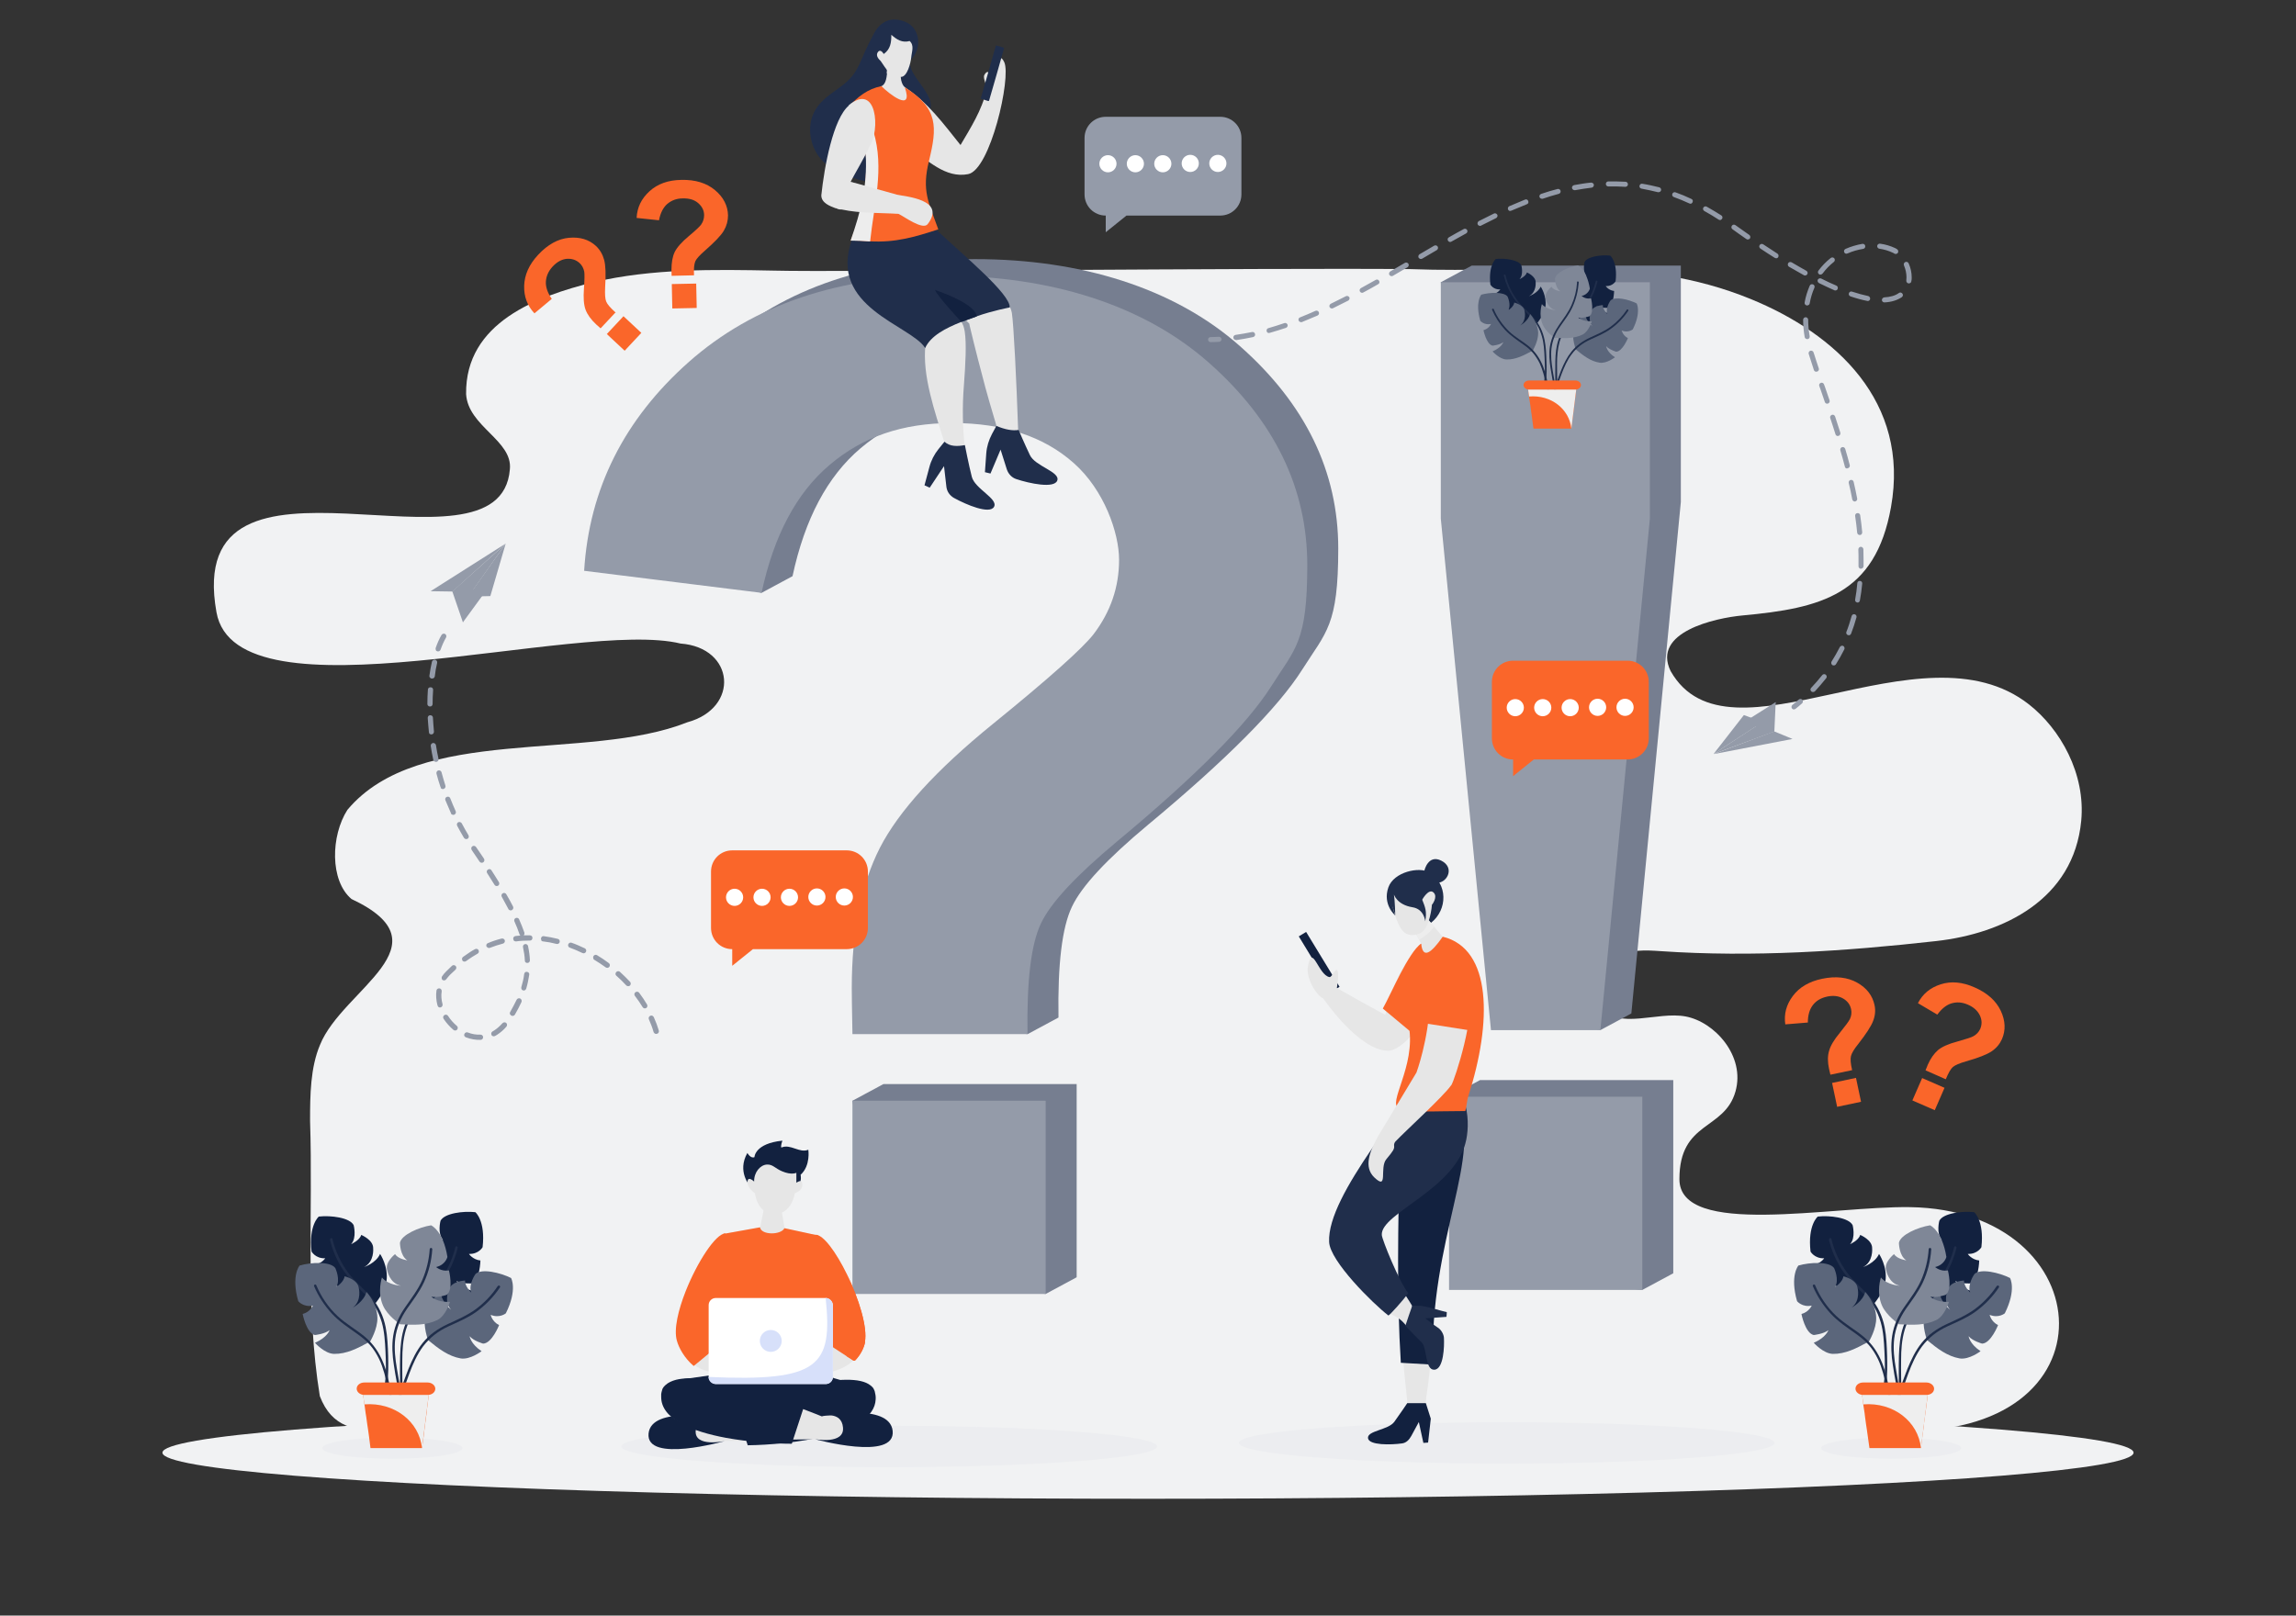 <svg xmlns="http://www.w3.org/2000/svg" xmlns:xlink="http://www.w3.org/1999/xlink" id="eODNLmYsUnP1" viewBox="0 0 1364 960"><rect x="0" y="0" width="1364" height="960" fill="#333333" stroke="none"/><style><![CDATA[#eODNLmYsUnP11_to {animation: eODNLmYsUnP11_to__to 3000ms linear infinite normal forwards}@keyframes eODNLmYsUnP11_to__to { 0% {transform: translate(570px,478.757px);animation-timing-function: cubic-bezier(0.42,0,0.58,1)} 50% {transform: translate(568.98px,567.277px);animation-timing-function: cubic-bezier(0.42,0,0.58,1)} 100% {transform: translate(570px,478px)}} #eODNLmYsUnP36_to {animation: eODNLmYsUnP36_to__to 3000ms linear infinite normal forwards}@keyframes eODNLmYsUnP36_to__to { 0% {transform: translate(924.7px,553.05px)} 50% {transform: translate(922.15px,643.941px)} 100% {transform: translate(924px,553px)}}]]></style><g style="isolation:isolate"><g><g><path d="M949.8,598.4c12.4,13.9,34.5,2.4,51.6,5.6c17.2,3.2,35.6,23.5,29.6,44.6-6.6,23.3-33.3,17.3-33.3,52.1s90.3,15.9,137,16.6c114.3,1.7,124.5,137.9-8.4,132.8c0,0-892.9.9-896,.8-19.5-.7-33.1-2.5-40.3-21.3-8.7-53.4-4-109.4-5.8-163.6c0-15.4.2-31.6,5.9-45.1c13.3-33.2,77.1-59.3,18.7-86.7-12.9-10.9-12.3-37.6-2.4-53c42.7-50.9,142.2-28.3,201.9-52c31.3-8.5,28.2-44.4-4-46.8-60.6-14.8-263.8,48.3-275.7-18.6-20.5-114.4,168.5-13.6,174.3-84.9c1.8-17.2-24.8-25.4-26-44.7-.6-42.7,42.6-58.3,75.7-66.5c35-8.2,71.5-7.6,107.3-6.9c36.5,1,289.7-1.7,377.8-.9c72.1,2.8,136.2-9.3,202.4,17.8c50.6,20.7,94.5,61,83.3,123.6-9.3,52.2-41.7,60.1-88.1,64.4-16.4,1.5-54.2,9.9-42.8,33.1c34.5,60.6,148.8-30.6,212.9,19.8c18.5,14.5,33.7,41.1,31,69.2-4.5,46.6-46,66.9-86.2,71.4-54.4,6.1-108.9,9.7-163.4,6-9.1-.6-18.6-1.3-26.8,3.9s-17.5,20.8-10.2,29.1v.2Z" fill="#f1f2f3" stroke-width="0"></path><ellipse rx="585.5" ry="27.4" transform="translate(682 863.2)" fill="#f1f2f3" stroke-width="0"></ellipse><ellipse style="mix-blend-mode:multiply" rx="159.1" ry="12.3" transform="translate(528.3 859.5)" fill="#ecedf0" stroke-width="0"></ellipse><ellipse style="mix-blend-mode:multiply" rx="159.1" ry="12.3" transform="translate(895.1 857.4)" fill="#ecedf0" stroke-width="0"></ellipse><ellipse style="mix-blend-mode:multiply" rx="41.6" ry="6.3" transform="translate(1123.5 860.5)" fill="#ecedf0" stroke-width="0"></ellipse><ellipse style="mix-blend-mode:multiply" rx="41.6" ry="6.3" transform="translate(233.1 860.5)" fill="#ecedf0" stroke-width="0"></ellipse><g id="eODNLmYsUnP11_to" transform="translate(570,478.757)"><g transform="translate(-568.98,-567.277)"><g><path d="M627.9,693.1L609.5,703l-85.7-9.9c-.3-15-.4-24.1-.4-27.4c0-33.8,5.6-61.5,16.7-83.3c11.2-21.8,33.5-46.3,67-73.5s53.5-45.1,60-53.5c10.1-13.3,15.1-28,15.1-44.1s-8.9-41.5-26.8-57.4C637.6,338,613.5,330,583.3,330s-53.5,8.3-73.1,24.9-33.1,41.9-40.4,76l-18.4,9.9-87-23c3-48.7,23.8-90.1,62.3-124.2c38.5-34,89.1-51.1,151.7-51.1s118.3,17.2,157.2,51.7c38.9,34.4,58.4,74.5,58.4,120.3s-7.1,49.3-21.4,71.9-44.9,53.4-91.7,92.3c-24.2,20.2-39.3,36.3-45.1,48.6-5.9,12.3-8.5,34.2-8,65.8h.1ZM523.8,847.5L505.4,742.6l18.4-9.9h114.8v114.8l-18.4,9.9-96.4-9.9Z" fill="#767e90" stroke-width="0"></path><path d="M609.5,703h-104.1c-.3-15-.4-24.1-.4-27.4c0-33.8,5.6-61.5,16.7-83.3c11.2-21.8,33.5-46.3,67-73.5s53.5-45.1,60-53.5c10.1-13.3,15.1-28,15.1-44.1s-8.9-41.5-26.8-57.4c-17.8-15.9-41.9-23.9-72.1-23.9s-53.5,8.3-73.1,24.9-33.1,41.9-40.4,76L346,427.7c3-48.7,23.8-90.1,62.3-124.2c38.5-34,89.1-51.1,151.7-51.1s118.3,17.2,157.2,51.7c38.9,34.4,58.4,74.5,58.4,120.3s-7.1,49.3-21.4,71.9-44.9,53.4-91.7,92.3c-24.2,20.2-39.3,36.3-45.1,48.6-5.9,12.3-8.5,34.2-8,65.8h.1ZM505.4,857.4v-114.8h114.8v114.8h-114.8Z" fill="#949ba9" stroke-width="0"></path></g><g><path d="M538.2,229.7L535,242.1l39.8,38.7c.1.5.2,1,.3,1.5c2.8,11.9,7,28.1,9.3,36.6c3.1,11.5,6.1,20.5,7.1,24.9c4.3,2.4,8.1,2.4,12.4,1.9-1.1-32-2.7-64.1-3.8-71.3-.2-1-.5-2-1-3.2-5.1-11.6-27.2-30-31.5-33.5l-.4-.3-.3-.2v0c0,0-28.7-7.5-28.7-7.5Z" fill="#e6e6e6" stroke-width="0"></path><path d="M507.2,257.2c5.8,15,34.1,29.7,41.1,35.7.3.2.5.3.5.3-2.1,18.3,5.4,39.5,11.4,58.8l-3.9,9.5l16-6.3c-1.5-11.1-1.7-25.5-.7-37.5c1-13.2,1.6-25.1.5-32.2-.2-1.3-.5-2.4-.8-3.3-4.3-11.5-27.4-34.6-27.4-34.6L539,231.5l-2.6-.9-21.8-8c0,0-13.7,18.2-7.2,34.6h-.2Z" fill="#e6e6e6" stroke-width="0"></path><path d="M579.3,276.5c-3,1.1-6.1,2.2-9.2,3.3-9.4,3.7-18.2,8.3-21.5,15.5-8.6-13.7-58-24.2-43.5-64.4c0-.1,0-.2,0-.2l23.2-.7v0c0-.1,27.2-4.7,27.2-4.7c17.2,16.1,43.4,37.7,43.4,45.9c0,0-9.8,1.8-19.8,5.3h.2Z" fill="#202e4b" stroke-width="0"></path><path d="M579.3,276.5c-3,1.1-6.1,2.2-9.2,3.3v0c0,0-13.6-14.5-15.7-19c.7.2,22.4,7.4,24.7,14.9c0,.2.1.5.2.7v.1Z" fill="#12213f" stroke-width="0"></path><path d="M590.9,341.6l-2.6,4.8c-1.9,3.6-3.1,7.5-3.4,11.5l-.8,11.2l3.3.8l6-14.2l3.7,11.7c.9,2.7,2.9,4.9,5.6,5.8c7.8,2.6,22.7,5.8,24.4.8c1.7-5.2-13.2-8.4-16.3-15.1-3.1-6.5-6.7-14.9-6.7-14.9-3.6.6-8-.2-13.2-2.4Z" fill="#202e4b" stroke-width="0"></path><path d="M559.9,351.2l-3.4,4.2c-2.5,3.1-4.4,6.8-5.4,10.7l-2.9,10.8l3.1,1.4l8.5-12.8l1.4,12.2c.3,2.8,2,5.3,4.5,6.7c7.2,4,21.2,9.9,23.8,5.3c2.7-4.8-11.4-10.7-13.2-17.9-1.8-7-4.1-18.8-4.1-18.8-4.3.8-8.9,1-12.1-2l-.2.2Z" fill="#202e4b" stroke-width="0"></path><path d="M480.5,162c1.9-12.7,12.5-17.5,19.8-23.4c9.9-8.2,8.6-13.2,17.9-30.2c3.6-6.7,9.7-10.5,18.6-6.9c8.3,3.4,10.2,14.5,4.1,21.6s12.1,19.3,11,28.8C550.3,165.7,532,163.7,525,175c-4.6,4.1-1.8,18.4-6.7,20.9s-20.7-4.5-27.7-9.3c-6.5-4.4-11.6-14.3-10.1-24.6Z" fill="#202e4b" stroke-width="0"></path><path d="M536.5,140.4c13.8,9,22.9,21.6,33.1,34.3c6-10.2,12.8-20.9,15.3-32.3.7-3.3-2.3-7.3-1.1-9.4c2.8-4.9,4.2,2.4,5.1,2.5c2,.4,2.5-19.1,6.7-10c4.2,9.2-8.3,64-21.5,66.5-13.6,2.6-23.9-8.4-34.3-15.2-1.2-12.4-2.3-24.2-3.2-36.5l-.1.1Z" fill="#e6e6e6" stroke-width="0"></path><path d="M585.9,148.5c-1.3-.4-2.7-.8-3.9-1.2-.3-.1-.4-.3-.3-.6c3-10.2,5.9-20.5,8.8-30.8c0-.3.3-.4.6-.3c1.3.3,2.7.8,4,1.2.3.1.4.3.3.6-2.9,10.3-5.8,20.6-8.8,30.8c0,.3-.3.4-.6.3h-.1Z" fill="#202e4b" stroke-width="0"></path><path d="M506,230.6c17.2-1.4,31.2-6.2,48.5-7.2-9.9-13.5-10.4-22.8-5.4-38.6c2.9-9.1,5-13.3,3.1-22.8-1.8-8.7-9.3-15.3-15.5-21.6-2.4-1.4-2.8-6.4-3.3-10.9-3.4-.7-3.9-.3-7.3-1-.1,5.9-.8,10.1-3.5,11.2-14.7,9.3-10.3,26.7-9.2,41.4c1.3,17.7-1.5,33.1-7.4,49.6v-.1Z" fill="#e6e6e6" stroke-width="0"></path><path d="M504.4,231.4c3.4,0,8.1.3,11.3.5c15,.9,26.7-2.5,40.7-7.1-5.7-15.9-10-22.8-5.5-40.8c4.8-19.7,5.7-31.1-14.4-43.6c5.4,15.6-9.7,3.6-13.9-.7-8.3,1.7-13.8,6.2-19.5,12.2c2,5.1,4.5,6.3,6.4,12.3c1.1,3.6,3.7,11.7,3.9,16.5.9,18.1-2.2,34.1-9,50.7Z" fill="#fa662a" stroke-width="0"></path><g style="mix-blend-mode:multiply"><path d="M504.4,231.5c3.8,0,7.7.2,11.5.5c2.3-22.2,8.6-43.2,2-65.3-2.9-1.1-5.7-2.3-8.6-3.3c1.3,5.1,3.8,12.1,4,17.1c1,18.6-3,33.8-9,51h.1Z" fill="#ededed" stroke-width="0"></path></g><path d="M503.1,151.1c17-14,18.9,15,12.4,24.5-2.6,6-9.2,17-11,20.6c0,.1,0,.2-.1.2c0,0,0,0,0,.2.6,0,1.3.3,1.9.5.4,0,.9.2,1.3.3c8.5,2.3,16.4,4.7,24.3,6.8c4.5,1.1,29.5,2.7,18.2,17.5-2.9,3.7-13.7-4.3-17.3-6.1-10.9-.7-22.6-.2-33.8-2.6-.7,0-1.3,0-2-.2-.4-.1-.8-.3-1.1-.5-.1,0-.2,0-.4,0c0,0,0,0,0-.1c0,0,0,0,0,0s0,0,0,.1c-3.5-1.3-8.6-3.2-8.6-7.7c1.8-17.2,7.1-45.7,16.4-53.4l-.2-.1Z" fill="#e6e6e6" stroke-width="0"></path><path d="M534.2,136c-3.8.2-6.6-1.4-8.4-4c0-1.1.1-2.3.2-3.6c3.4.7,3.9.3,7.3,1c.3,2.3.5,4.6,1,6.6h-.1Z" fill="#e6e6e6" stroke-width="0"></path><path d="M534.4,134.2c3.5-.1,5.6-8.2,5.9-11.4.3-3.6,2-7.2-.9-9.9-4.5,1.2-7.6-.8-10.9-3.7c0,4.7-.5,8.5-4.5,11.4-.9-1.5-2.5-3-3.7-.8-1,1.9.5,3.7,1.9,5c3.3,4.7,5.5,9.6,12.2,9.4Z" fill="#e6e6e6" stroke-width="0"></path></g></g></g><path d="M365.8,185.5l-9,9.6c-1.4-1.3-2.3-2-2.6-2.3-3.1-2.9-5.2-5.8-6.3-8.7s-1.4-7.1-1-12.5.4-8.8.2-10.1c-.4-2.1-1.3-3.8-2.8-5.2-2.1-1.9-4.6-2.7-7.6-2.5-3,.3-5.8,1.8-8.4,4.6-2.5,2.7-3.8,5.7-4,8.9s1,6.7,3.5,10.3l-10.3,8.6c-4.2-4.5-6.3-9.9-6.1-16.4s2.9-12.6,8.3-18.4c5.7-6.1,11.8-9.5,18.3-10.1s11.9,1,16.1,4.9c2.3,2.2,3.9,4.9,4.8,8.2s1.1,8.7.6,16.4c-.2,4,0,6.8.6,8.3.6,1.6,2.4,3.7,5.4,6.4h.3Zm5.3,22.9l-10.6-9.9l9.9-10.6l10.6,9.9-9.9,10.6Z" fill="#fa662a" stroke-width="0"></path><path d="M1100.3,635.9l-12.9,2.7c-.4-1.8-.7-3-.8-3.4-.9-4.2-.9-7.7,0-10.7.8-3,2.9-6.6,6.4-10.8c3.4-4.2,5.4-6.9,6-8.2.9-1.9,1.1-3.9.7-5.8-.6-2.8-2.2-4.9-4.8-6.4s-5.8-1.9-9.5-1.1c-3.6.8-6.4,2.4-8.4,5s-3,6-3,10.4l-13.4,1.1c-.9-6.1.6-11.7,4.5-16.9s9.7-8.6,17.4-10.2c8.1-1.7,15.1-.9,20.8,2.3s9.1,7.7,10.3,13.3c.7,3.1.4,6.3-.8,9.4-1.2,3.2-4.2,7.8-8.9,13.8-2.5,3.1-3.9,5.5-4.3,7.2s-.2,4.4.7,8.3Zm-8.9,21.8l-3-14.2l14.2-3l3,14.2-14.2,3Z" fill="#fa662a" stroke-width="0"></path><path d="M1155.9,641.3l-12-5.3c.7-1.7,1.2-2.8,1.3-3.2c1.7-3.9,3.8-6.8,6.1-8.8c2.4-2,6.2-3.7,11.5-5.1c5.2-1.5,8.5-2.5,9.6-3.2c1.8-1,3.2-2.5,4-4.3c1.1-2.6,1.1-5.2-.2-8-1.3-2.7-3.6-4.9-7.1-6.4-3.4-1.5-6.6-1.7-9.7-.8s-5.9,3.2-8.5,6.7l-11.5-6.8c2.8-5.5,7.3-9.2,13.5-11.2s12.9-1.4,20.1,1.8c7.6,3.3,12.8,8,15.6,13.9c2.8,6,3,11.6.7,16.9-1.3,2.9-3.3,5.3-6.1,7.2s-7.9,3.9-15.3,6c-3.8,1.1-6.4,2.2-7.7,3.3s-2.7,3.5-4.2,7.2l-.1.1Zm-19.8,12.6l5.8-13.3l13.3,5.8-5.8,13.3-13.3-5.8Z" fill="#fa662a" stroke-width="0"></path><path d="M412.1,163.6l-13.1.3c0-1.9-.1-3-.1-3.5c0-4.3.6-7.8,1.9-10.6c1.4-2.8,4.1-5.9,8.3-9.4s6.6-5.8,7.4-6.9c1.2-1.7,1.8-3.6,1.8-5.6c0-2.8-1.2-5.2-3.5-7.2s-5.3-2.9-9.2-2.8c-3.7,0-6.7,1.2-9.2,3.3-2.4,2.1-4.1,5.4-4.9,9.7l-13.3-1.4c.3-6.2,2.8-11.4,7.6-15.8s11.1-6.7,19-6.8c8.3-.2,15,1.9,20,6.1s7.6,9.3,7.7,15c0,3.2-.8,6.2-2.5,9.1s-5.5,6.8-11.3,11.9c-3,2.6-4.9,4.7-5.6,6.2-.7,1.6-1,4.3-.8,8.3l-.2.1Zm-12.7,19.7l-.3-14.5l14.5-.3.3,14.5-14.5.3Z" fill="#fa662a" stroke-width="0"></path><g id="eODNLmYsUnP36_to" transform="translate(924.7,553.05)"><g transform="translate(-922.15,-643.941)"><path d="M901.6,693.1L871.8,389.2L853.4,258.6l18.4-9.9h124.2v140.5L966.6,693.1L948.2,703l-46.5-9.9h-.1ZM876.7,847.5L858.3,742.6l18.4-9.9h114.8v114.8l-18.4,9.9-96.4-9.9Z" fill="#767e90" stroke-width="0"></path><path d="M883.2,703L853.4,399.1v-140.5h124.2v140.5L948.2,703h-64.9-.1ZM858.3,857.4v-114.8h114.8v114.8h-114.8Z" fill="#949ba9" stroke-width="0"></path></g></g><g><path d="M263.5,605.3c-.5-.7-.2-1.7.5-2.1.7-.5,1.7-.3,2.2.5c1.4,2.2,3.2,4.2,5.2,5.9.7.6.7,1.5.2,2.2-.6.7-1.5.7-2.2.2-2.2-1.9-4.2-4.1-5.8-6.5c0,0,0,0,0,0l-.1-.2Zm-3.4-7.5c0-.1-.1-.3-.2-.4-.8-3-1-6-.6-8.8.1-.8.9-1.4,1.8-1.3.8.1,1.4.9,1.3,1.8-.4,2.4-.2,5,.5,7.6.2.8-.3,1.7-1.1,1.9-.7.2-1.4-.1-1.7-.7v-.1Zm15.9,18c-.3-.4-.3-.9-.1-1.4.3-.8,1.2-1.2,2-.9c2.5,1,5,1.4,7.5,1.3.9,0,1.6.6,1.6,1.5s-.6,1.6-1.5,1.6c-2.9.1-5.8-.4-8.7-1.5-.3-.1-.6-.3-.7-.6h-.1Zm-13.4-33.9c-.3-.5-.3-1.2,0-1.7.7-1.1,1.6-2.1,2.5-3c1.1-1.1,2.2-2.2,3.4-3.3.6-.6,1.6-.5,2.2.1s.5,1.6-.1,2.2c-1.1,1-2.2,2.1-3.3,3.1-.8.8-1.5,1.7-2.2,2.6-.5.7-1.5.9-2.2.4-.2-.1-.3-.3-.4-.5l.1.1ZM292,615c0,0,0,0,0,0-.4-.8-.1-1.7.6-2.1.3-.2.7-.4,1-.6c1.7-1.1,3.4-2.6,4.9-4.3.6-.6,1.5-.7,2.2-.2.6.6.7,1.5.2,2.2-1.7,2-3.6,3.6-5.6,4.9-.4.2-.8.5-1.2.7-.7.4-1.6.2-2.1-.5v-.1Zm-17.3-44.3c-.4-.7-.3-1.6.4-2.1c1.3-.9,2.6-1.8,3.9-2.7c1-.7,2.1-1.3,3.2-1.9.7-.4,1.7-.2,2.1.6.4.7.2,1.7-.6,2.1-1,.6-2,1.2-3,1.8-1.3.8-2.5,1.7-3.8,2.6-.7.5-1.7.4-2.2-.3c0,0,0,0,0,0v-.1Zm28.4,32.2c-.3-.5-.3-1.1,0-1.6c1.4-2.5,2.7-4.9,3.8-7.2.4-.8,1.3-1.1,2.1-.8.8.4,1.1,1.3.8,2.1-1.1,2.4-2.4,4.9-3.9,7.5-.4.7-1.4,1-2.1.6-.2-.1-.4-.3-.5-.5l-.2-.1Zm-14-40.3c0,0,0-.2-.1-.2-.3-.8,0-1.7.9-2c2.6-1.1,5.3-2,8.1-2.7.8-.2,1.7.3,1.9,1.1s-.3,1.7-1.1,1.9c-2.6.7-5.2,1.5-7.7,2.5-.7.3-1.5,0-1.9-.6h-.1Zm20.8,25.3c-.2-.4-.3-.8-.2-1.3.8-2.7,1.4-5.2,1.7-7.8.1-.9.9-1.5,1.7-1.3.9.1,1.5.9,1.3,1.7-.4,2.7-1,5.6-1.8,8.3-.3.8-1.1,1.3-1.9,1-.4-.1-.7-.4-.9-.7l.1.1Zm2.1-16.4c-.1-.2-.2-.5-.2-.7-.1-2.6-.5-5.2-1.1-8-.2-.8.4-1.7,1.2-1.8.8-.2,1.7.4,1.8,1.2.6,2.9,1,5.7,1.1,8.4c0,.9-.6,1.6-1.5,1.6-.6,0-1.1-.3-1.4-.7h.1Zm-6.9-13c-.1-.2-.2-.4-.2-.6-.1-.9.5-1.6,1.4-1.7c1-.1,1.9-.2,2.9-.3-.3-.2-.5-.4-.6-.8-.8-2.4-1.8-5-3-7.6-.3-.8,0-1.7.8-2s1.7,0,2,.8c1.2,2.7,2.2,5.3,3.1,7.8.2.6,0,1.3-.4,1.7c1.2,0,2.4,0,3.7,0c.9,0,1.6.7,1.5,1.6c0,.9-.7,1.6-1.6,1.5-2.7,0-5.4.1-8.1.5-.6,0-1.2-.2-1.5-.7v-.2ZM302,540.2c0,0,0,0,0-.1-1.2-2.3-2.5-4.7-3.9-7.2-.4-.7-.2-1.7.6-2.1.7-.4,1.7-.2,2.1.6c1.5,2.5,2.8,5,4,7.3.4.8,0,1.7-.7,2.1s-1.6.1-2-.5l-.1-.1ZM275.7,498c0,0,0,0,0,0-1.4-2.4-2.8-4.8-4.1-7.3-.4-.8-.1-1.7.6-2.1.8-.4,1.7,0,2.1.6c1.3,2.4,2.6,4.8,4,7.1.4.7.2,1.7-.5,2.1s-1.7.2-2.1-.5v.1Zm4.5,7c-.4-.7-.3-1.6.4-2.1s1.7-.3,2.2.4c1.6,2.4,3.2,4.6,4.7,6.9.5.7.3,1.7-.4,2.2s-1.7.3-2.2-.4c-1.5-2.2-3-4.5-4.6-6.8c0,0,0,0,0,0l-.1-.2Zm13.6,20.8c0,0,0,0,0,0-1.4-2.3-2.9-4.6-4.4-7c0,0,0,0,0,0-.5-.7-.2-1.7.5-2.1.7-.5,1.7-.3,2.1.5c1.6,2.4,3,4.8,4.4,7c.4.7.2,1.7-.5,2.1s-1.7.2-2.1-.5ZM268,483.4c0,0,0-.1-.1-.2-1.1-2.5-2.2-5.1-3.3-7.7-.3-.8,0-1.7.9-2c.8-.3,1.7,0,2,.9c1,2.6,2.1,5.1,3.2,7.6.4.8,0,1.7-.8,2.1-.7.3-1.5,0-2-.6l.1-.1ZM261.9,468c0-.1-.1-.2-.2-.3-.9-2.6-1.7-5.3-2.4-8-.2-.8.3-1.7,1.1-1.9s1.7.3,1.9,1.1c.7,2.6,1.5,5.3,2.3,7.9.3.8-.2,1.7-1,2-.7.2-1.4,0-1.8-.6l.1-.2Zm59.7,90.6c-.2-.3-.3-.7-.2-1c.1-.9.9-1.5,1.7-1.3c2.8.4,5.6.9,8.3,1.6.8.2,1.3,1,1.1,1.9-.2.8-1,1.3-1.9,1.1-2.6-.7-5.3-1.2-8-1.5-.5,0-.9-.3-1.1-.7l.1-.1ZM257.6,452c0-.2-.2-.3-.2-.5-.6-2.7-1.1-5.5-1.5-8.2-.1-.8.4-1.6,1.3-1.8.8-.1,1.6.4,1.8,1.3.4,2.7.9,5.4,1.5,8.1.2.8-.4,1.7-1.2,1.8-.7.1-1.3-.2-1.6-.7h-.1ZM255,435.6c-.1-.2-.2-.4-.2-.7-.3-2.8-.5-5.6-.7-8.3c0-.9.6-1.6,1.5-1.6s1.6.6,1.6,1.5c.1,2.7.4,5.5.6,8.2c0,.9-.5,1.6-1.4,1.7-.6,0-1.2-.2-1.5-.7l.1-.1Zm82.7,126.9c-.2-.4-.3-.9-.1-1.4.3-.8,1.2-1.2,2-.9c2.6.9,5.2,2.1,7.8,3.3.8.4,1.1,1.3.7,2.1s-1.3,1.1-2.1.7c-2.5-1.2-5-2.3-7.5-3.2-.3-.1-.6-.3-.8-.6ZM254.1,419c-.2-.2-.2-.5-.2-.8c0-2.8.1-5.7.3-8.4c0-.9.8-1.5,1.7-1.4.9,0,1.5.8,1.4,1.7-.2,2.7-.3,5.4-.3,8.2c0,.9-.7,1.6-1.6,1.5-.6,0-1-.3-1.3-.7v-.1Zm98.5,150.7c-.3-.5-.3-1.1,0-1.6.4-.7,1.4-1,2.1-.5c2.4,1.4,4.7,3,7,4.7.7.5.8,1.5.3,2.2s-1.5.8-2.2.3c-2.2-1.6-4.5-3.1-6.8-4.5-.2-.1-.4-.3-.5-.5l.1-.1Zm13.3,9.8c-.4-.6-.3-1.3.2-1.9.6-.6,1.6-.7,2.2-.1c2.1,1.9,4.1,3.9,6,5.9.6.6.5,1.6,0,2.2-.6.6-1.6.5-2.2,0-1.8-2-3.8-3.9-5.8-5.7-.1,0-.2-.2-.3-.3l-.1-.1Zm22.6,34.2c0-.1-.1-.3-.2-.4-.7-2.5-1.7-5.1-2.8-7.6-.4-.8,0-1.7.8-2.1s1.7,0,2.1.8c1.2,2.6,2.2,5.3,3,8c.2.8-.2,1.7-1.1,1.9-.7.2-1.4,0-1.8-.7v.1ZM255.3,402.5c-.2-.3-.3-.7-.2-1c.4-2.9.9-5.7,1.5-8.3.2-.8,1-1.4,1.9-1.2.8.2,1.4,1,1.2,1.9-.6,2.5-1.1,5.2-1.4,8-.1.8-.9,1.4-1.8,1.3-.5,0-.9-.3-1.1-.7h-.1ZM377.1,591.7c-.4-.7-.3-1.6.4-2.1s1.7-.4,2.2.3c1.7,2.3,3.3,4.6,4.7,7c.4.7.2,1.7-.5,2.1s-1.7.2-2.1-.5c-1.4-2.3-2.9-4.5-4.6-6.7c0,0,0,0,0-.1h-.1ZM259,386.4c-.2-.4-.3-.9-.2-1.3c1-2.9,2.2-5.6,3.5-7.8.4-.7,1.4-1,2.1-.6s1,1.4.6,2.1c-1.2,2.1-2.3,4.5-3.3,7.3-.3.8-1.2,1.2-2,.9-.3-.1-.6-.3-.8-.6h.1Z" fill="#949ba9" stroke-width="0"></path><g><polygon points="275,369.8 289.1,350.5 275,350 275,369.8" fill="#949ba9" stroke-width="0"></polygon><polygon points="291.3,354.2 300.4,323.1 278.1,354.5 291.3,354.2" fill="#949ba9" stroke-width="0"></polygon><polygon points="300.4,323 255.8,351.3 268.8,351.5 300.4,323" fill="#949ba9" stroke-width="0"></polygon><polygon points="300.4,323.1 278.2,354.6 275,369.8 268.7,351.4 300.4,323.1" fill="#949ba9" stroke-width="0"></polygon></g></g><g><g><g><path d="M864.5,665.9c-5.9,52.1-13.4,99.9-14.9,144.3-.3,8.7-2.2,17.4-2.8,25.5c0,0-9.6-1.1-10.6-1-.7-8.3-1.9-17.1-2.5-25.5-2.5-39.7-3.1-81.2-2.2-124.1l33-19.1v-.1Z" fill="#e6e6e6" stroke-width="0"></path><path d="M864.8,657c17.6,26-16.3,80.9-13.4,153.9l-19.2-1.1c-2.5-39.7-1.6-81.8-.7-124.8l33.3-28Z" fill="#12213f" stroke-width="0"></path></g><path d="M847.1,833.9L850,843l-1.6,14.2-2.8.2-2.7-12.4-4.5,8.3c-1.2,2.2-3,4.1-5.5,4.4-6.6.9-19.6,1.2-20.2-3.1-.6-4.5,12-4.8,15.6-9.7c3.5-4.8,7.7-11.1,7.7-11.1h11.1v.1Z" fill="#12213f" stroke-width="0"></path></g><g><path d="M850.5,630.4c61.6,63.3-34.7,82.6-33.4,99.5c1.2,16.9,20.1,42.3,21.9,46.3.7,4.5,1.2,13.3-3.8,11.3-2.8-3.4-5.1-5-9.8-7c0,0,4.4,1.3-1.5-.6-5.9-1.8-31.1-32.9-31.2-42.9-.3-27.6,27.9-45.2,39-63.7s9.8-27.8,18.9-43l-.1.1Z" fill="#e6e6e6" stroke-width="0"></path><path d="M850.3,630.3c21.5,12.4,23.3,34.2,20.8,46.8-5.7,29.4-51.2,43.8-50.2,56.8.2,2.8,10.2,27.6,15.7,34.5-3,4.3-11.2,13.3-11.8,13.3-9.3-7.2-34.7-32.3-35.2-43.7-1.4-28.2,48-82.4,60.7-107.7Z" fill="#202e4b" stroke-width="0"></path><path d="M838.9,775.8c3,.3,3.9-.2,7.4.5c3.4.6,9.3,2.5,13.2,3.4c0,1-.1,1.9-.2,2.8-4.2.3-8.4.6-12.6.9c2.3,1.6,5.3,4.1,7.5,5.5s3.5,4.2,3.6,6c.3,4.9-.1,18.8-5.7,19-5.6.3-4.2-12.9-7.5-16.2-3.3-3.2-6.5-6.6-9.7-9.9c1.3-4,2.7-8,4.1-12h-.1Z" fill="#202e4b" stroke-width="0"></path></g><rect width="5.1" height="38.2" rx="0" ry="0" transform="matrix(.854-.52 0.52 0.854 771.578 556.413)" fill="#12213f" stroke-width="0"></rect><path d="M843.7,565.5l-.7,4.6-.3,32.1c0,0,1.2,2.1.2,5.4-2.3,7.5-12.6,16.9-18.3,16.8-17.6-.3-38.4-31-38.4-31-4.6-2.2-10.4-12.4-9.2-19.1c2.6-14.3,6.1,5.1,12.8,6.3c1.5.3,3.8-6.1,4.8-3.8s-.4,10.3-.4,10.3s28.1,15.9,28.7,15.8c.2,0,.9-3,2.2-7.3c2.7-8.9,7.8-23.6,15.4-28.6c1-.7,2.1-1.2,3.2-1.5Z" fill="#e6e6e6" stroke-width="0"></path><path d="M843,570.2l6.1,31.4c0,0-5.5,12.1-6.5,15.3l-21.1-17.6c4.9-8.7,15.3-33.6,22.8-38.6l-1.3,9.4v.1Z" fill="#fa662a" stroke-width="0"></path><g><path d="M828.9,544c0,0-7.7-6.4-4.1-16.7c3.2-9.2,18.4-12.5,24.3-8.9c11,6.8,11,22,1.1,29.9L829,543.9l-.1.1Z" fill="#202e4b" stroke-width="0"></path><g><path d="M874.6,573.6c4.7,16.6,3.3,26.5,3.5,41c.6,11.2-7.3,29.1-12.8,42.4-10.1-1.9-23.2-2.3-33.3-4.1c0,0,25.6-29.5,19.3-43.9-11.6-27.2-7-48.2-7-48.2-.8-1.6-3.9-7.6-4.8-9.3l8.8-5.2c2.1,2.5,6.7,7.9,8.8,10.4c1.8,2.6,16,16.4,17.5,17v-.1Z" fill="#e6e6e6" stroke-width="0"></path><path d="M872.3,651.4c-.8,2-1.1,6.8-1.8,8.8-19.9,0-30.6,1.2-39.3-1.7-7.4-2.5,10-24.8,5.8-48.6-6.7-37.3,7.3-49.2,7.3-49.2.9,9.3,5.8,5.9,12.8-4.1c29.4,7.2,29.3,50.9,15.2,94.7v.1Z" fill="#fa662a" stroke-width="0"></path></g><g style="mix-blend-mode:multiply"><path d="M852,550.6c-2.7,3.9-6.5,6.4-9,7.8l-3.5-6.9l8.8-5.2l3.6,4.3h.1Z" fill="#ededed" stroke-width="0"></path></g><path d="M850.8,537.5c0,0,3.5-4.5.9-7.1-2.9-2.9-6.8,4.2-6.8,4.2-5.4,1.8-9.8.6-15.8-2.8-1.4-.8-3.1.4-2.8,2c1.2,6.5,4.2,18.8,9.3,21.1c2.8,1.3,5.7.8,8.3-.5c5.6-2.8,6.8-16.4,6.8-17l.1.1Z" fill="#e6e6e6" stroke-width="0"></path><path d="M846.2,517.3c0,0,2.2-9.8,10-5.9c8,4,3.8,12.5-1.6,13.1s-8.5-7.2-8.5-7.2h.1Z" fill="#202e4b" stroke-width="0"></path><path d="M828.9,544c0,0-.2-8.8-.8-12.5c0,0,1.7,6.1,11,7.6c7.1,1.1,7.6,8.4,7.6,8.4c1.1-6-.1-8.5-1.8-12.9l-3.3-5.4c0,0-5-1.3-5-1.6s-9.6-.4-9.6-.4l-2.1,5.2l4.1,11.5-.1.1Z" fill="#202e4b" stroke-width="0"></path></g><path d="M862,645c-4.5,6.5-27.1,27.1-33,33.3-.6.7-.9,1.6-.8,2.5.3,1.9-.6,3.2-4.6,8-4.3,5.1,1.4,19-7.2,10.8-6.4-6.2-2.7-15.4,2.2-24.3l22.9-38c0,0,7.2-19.6,7.9-41.7.1-4.5,12.3-18.8,22.4-3.1c5.4,8.3-7.4,49.1-9.7,52.5h-.1Z" fill="#e6e6e6" stroke-width="0"></path><path d="M873.4,612.3l-26.7-4.2c0,0-4.5-46.3,16.4-40.3c14.5,4.1,14.5,26.3,10.3,44.4v.1Z" fill="#fa662a" stroke-width="0"></path></g><g><path d="M502.9,505.3h-67.9c-7,0-12.6,5.6-12.6,12.6v33.5c0,7,5.6,12.6,12.6,12.6v9.9l12.3-9.9h55.7c7,0,12.6-5.6,12.6-12.6v-33.5c0-7-5.6-12.6-12.6-12.6h-.1Z" fill="#fa662a" stroke-width="0"></path><path d="M431.3,533.2c0-2.8,2.3-5.1,5.1-5.1s5.1,2.3,5.1,5.1-2.3,5.1-5.1,5.1-5.1-2.3-5.1-5.1Z" fill="#fff" stroke-width="0"></path><path d="M447.6,533.2c0-2.8,2.3-5.1,5.1-5.1s5.1,2.3,5.1,5.1-2.3,5.1-5.1,5.1-5.1-2.3-5.1-5.1Z" fill="#fff" stroke-width="0"></path><path d="M463.9,533.2c0-2.8,2.3-5.1,5.1-5.1s5.1,2.3,5.1,5.1-2.3,5.1-5.1,5.1-5.1-2.3-5.1-5.1Z" fill="#fff" stroke-width="0"></path><path d="M480.2,533c0-2.8,2.3-5.1,5.1-5.1s5.1,2.3,5.1,5.1-2.3,5.1-5.1,5.1-5.1-2.3-5.1-5.1Z" fill="#fff" stroke-width="0"></path><path d="M496.5,533c0-2.8,2.3-5.1,5.1-5.1s5.1,2.3,5.1,5.1-2.3,5.1-5.1,5.1-5.1-2.3-5.1-5.1Z" fill="#fff" stroke-width="0"></path></g><g><path d="M966.8,392.6h-67.9c-7,0-12.6,5.6-12.6,12.6v33.5c0,7,5.6,12.6,12.6,12.6v9.9l12.3-9.9h55.7c7,0,12.6-5.6,12.6-12.6v-33.5c0-7-5.6-12.6-12.6-12.6h-.1Z" fill="#fa662a" stroke-width="0"></path><path d="M895.1,420.5c0-2.8,2.3-5.1,5.1-5.1s5.1,2.3,5.1,5.1-2.3,5.1-5.1,5.1-5.1-2.3-5.1-5.1Z" fill="#fff" stroke-width="0"></path><path d="M911.4,420.5c0-2.8,2.3-5.1,5.1-5.1s5.1,2.3,5.1,5.1-2.3,5.1-5.1,5.1-5.1-2.3-5.1-5.1Z" fill="#fff" stroke-width="0"></path><path d="M927.7,420.5c0-2.8,2.3-5.1,5.1-5.1s5.1,2.3,5.1,5.1-2.3,5.1-5.1,5.1-5.1-2.3-5.1-5.1Z" fill="#fff" stroke-width="0"></path><path d="M944,420.3c0-2.8,2.3-5.1,5.1-5.1s5.1,2.3,5.1,5.1-2.3,5.1-5.1,5.1-5.1-2.3-5.1-5.1Z" fill="#fff" stroke-width="0"></path><path d="M960.3,420.3c0-2.8,2.3-5.1,5.1-5.1s5.1,2.3,5.1,5.1-2.3,5.1-5.1,5.1-5.1-2.3-5.1-5.1Z" fill="#fff" stroke-width="0"></path></g><g><path d="M724.8,69.4h-67.9c-7,0-12.6,5.6-12.6,12.6v33.5c0,7,5.6,12.6,12.6,12.6v9.9l12.3-9.9h55.7c7,0,12.6-5.6,12.6-12.6v-33.5c0-7-5.6-12.6-12.6-12.6h-.1Z" fill="#949ba9" stroke-width="0"></path><path d="M653.1,97.3c0-2.8,2.3-5.1,5.1-5.1s5.1,2.3,5.1,5.1-2.3,5.1-5.1,5.1-5.1-2.3-5.1-5.1Z" fill="#fff" stroke-width="0"></path><path d="M669.4,97.3c0-2.8,2.3-5.1,5.1-5.1s5.1,2.3,5.1,5.1-2.3,5.1-5.1,5.1-5.1-2.3-5.1-5.1Z" fill="#fff" stroke-width="0"></path><path d="M685.7,97.3c0-2.8,2.3-5.1,5.1-5.1s5.1,2.3,5.1,5.1-2.3,5.1-5.1,5.1-5.1-2.3-5.1-5.1Z" fill="#fff" stroke-width="0"></path><circle r="5.1" transform="translate(707.1 97.1)" fill="#fff" stroke-width="0"></circle><path d="M718.4,97.1c0-2.8,2.3-5.1,5.1-5.1s5.1,2.3,5.1,5.1-2.3,5.1-5.1,5.1-5.1-2.3-5.1-5.1Z" fill="#fff" stroke-width="0"></path></g><g><g><g><path d="M223,774.6c-7.9,2.7-14.8,4.9-22,3.5-5.6-1.1-10.2-8.4-10.2-8.4c7.7-1.8,9.8-5.9,9.8-5.9-3.2,1.8-9.1,1.4-9.1,1.4-4.9-1.9-5.1-13.6-5.1-13.6c4.6-.5,6.8-3.9,6.8-3.9-5.8.2-8.1-4-8.1-4-1.8-15.8,4.3-20.8,4.3-20.8c7.1-.8,18.4.6,20.7,5.1c0,0,2,7.5-1.5,11.3c0,0,5.1-2.2,6-5.5c0,0,7.3,3,7.1,8c0,0,.8,8-5.4,11.1c0,0,7.1-2.3,9.5-7.8c0,0,5.1,7.5,3.8,16.2-1,6.7-6.7,13.3-6.7,13.3h.1Z" fill="#12213f" stroke-width="0"></path><path d="M196,736.6c1.5,6.3,4.1,12.3,7.6,17.7c3.6,5.5,8.2,9.8,12.8,14.4c2.4,2.4,4.6,4.9,6.4,7.8s3,6,4,9.2c1.6,5.6,1.9,11.5,2.2,17.3.3,6.2.5,12.6-.3,18.8-.1.9,1.3,1.3,1.4.4.7-5.5.6-11,.5-16.5-.2-5.7-.4-11.5-1.5-17.1-1.3-6.5-4.1-12.6-8.4-17.6-4.4-5.1-9.8-9.3-13.9-14.8-4.4-6-7.6-12.8-9.3-20-.2-.9-1.6-.5-1.4.4v0h-.1Z" fill="#202e4b" stroke-width="0"></path></g><path d="M248.8,772c7.9,2.7,14.8,4.9,22,3.5c5.6-1.1,10.2-8.4,10.2-8.4-7.7-1.8-9.8-5.9-9.8-5.9c3.2,1.8,9.1,1.4,9.1,1.4c4.9-1.9,5.1-13.6,5.1-13.6-4.6-.5-6.8-3.9-6.8-3.9c5.8.2,8.1-4,8.1-4c1.8-15.8-4.3-20.8-4.3-20.8-7.1-.8-18.4.6-20.7,5.1c0,0-2,7.5,1.5,11.3c0,0-5.1-2.2-6-5.5c0,0-7.3,3-7.1,8c0,0-.8,8,5.4,11.1c0,0-7.1-2.3-9.5-7.8c0,0-5.1,7.5-3.8,16.2c1,6.7,6.7,13.3,6.7,13.3h-.1Z" fill="#12213f" stroke-width="0"></path><path d="M270.5,741.1c-1.5,6.2-4,12.1-7.5,17.4-3.5,5.4-8.1,9.6-12.6,14.1s-8.1,9.6-10.1,15.7c-1.9,5.6-2.4,11.4-2.6,17.3-.2,7.1,0,14.2,0,21.4c0,.9,1.4.9,1.4,0c0-6.3-.2-12.6-.1-18.9c0-6,.4-12,2.1-17.8c1.9-6.4,5.3-11.7,10-16.4c4.4-4.4,8.9-8.5,12.5-13.7c3.9-5.7,6.7-12,8.3-18.7.2-.9-1.2-1.3-1.4-.4v0Z" fill="#202e4b" stroke-width="0"></path><path d="M254.2,796.2c6.4,5.3,12.2,9.7,19.5,11c5.6.9,12.4-4.3,12.4-4.3-6.6-4.4-7.1-8.9-7.1-8.9c2.3,2.8,8,4.4,8,4.4c5.2-.1,9.5-11,9.5-11-4.2-2.1-5-6.1-5-6.1c5.3,2.2,9-.9,9-.9c7.1-14.2,3.1-21,3.1-21-6.4-3.2-17.5-5.8-21.1-2.4c0,0-4.5,6.3-2.5,11.1c0,0-4-3.8-3.7-7.2c0,0-7.9.3-9.5,5.1c0,0-3.5,7.2,1.2,12.3c0,0-5.8-4.6-6.2-10.6c0,0-7.4,5.3-9.2,13.8-1.4,6.6,1.7,14.8,1.7,14.8l-.1-.1Z" fill="#5b667b" stroke-width="0"></path><path d="M295.7,764.2c-3.5,5.3-7.9,9.9-13,13.7-5.2,3.8-10.9,6.2-16.7,8.9s-10.9,6.2-14.9,11.2c-3.7,4.6-6.2,9.9-8.4,15.3-2.6,6.6-4.9,13.4-7.3,20.1-.3.9,1,1.4,1.4.5c2.2-5.9,4.2-11.9,6.4-17.8c2.1-5.6,4.5-11.1,8.1-16c4-5.3,9-9.1,15-11.9c5.6-2.6,11.3-4.9,16.4-8.5c5.6-4,10.5-9,14.3-14.7.5-.8-.7-1.6-1.2-.8v0h-.1Z" fill="#202e4b" stroke-width="0"></path></g><g><g><path d="M219.6,797.3c-7.3,4-13.8,7.3-21.1,7.2-5.7-.1-11.4-6.6-11.4-6.6c7.3-3.1,8.7-7.5,8.7-7.5-2.8,2.3-8.7,2.9-8.7,2.9-5.1-1.1-7.3-12.5-7.3-12.5c4.5-1.2,6.1-5,6.1-5-5.6,1.2-8.7-2.6-8.7-2.6-4.4-15.3.8-21.2.8-21.2c6.9-2,18.3-2.5,21.2,1.5c0,0,3.3,7,.5,11.3c0,0,4.7-3,5-6.4c0,0,7.7,1.8,8.4,6.7c0,0,2.1,7.7-3.5,11.9c0,0,6.6-3.5,8.1-9.3c0,0,6.3,6.5,6.5,15.3.2,6.8-4.4,14.3-4.4,14.3h-.2Z" fill="#5b667b" stroke-width="0"></path><path d="M186.6,764.3c2.5,5.9,6.1,11.4,10.5,16.2s9.8,8.3,15.1,12.1c2.8,2,5.4,4.1,7.6,6.6s4,5.4,5.5,8.5c2.5,5.3,3.8,11,5,16.7c1.3,6.1,2.6,12.4,2.8,18.6c0,.9,1.5,1.1,1.4.1-.2-5.5-1.2-11-2.3-16.4-1.1-5.6-2.3-11.3-4.4-16.6-2.4-6.2-6.1-11.7-11.2-15.9-5.2-4.3-11.2-7.6-16.2-12.3-5.4-5.1-9.6-11.3-12.5-18.2-.4-.9-1.7-.2-1.3.6v0Z" fill="#202e4b" stroke-width="0"></path></g><g><path d="M237.6,786.9c8.3.5,15.6.7,22.2-2.5c5.1-2.5,7.5-10.8,7.5-10.8-7.9.3-11-3.1-11-3.1c3.5.9,9.1-1.1,9.1-1.1c4.2-3.2,1.3-14.5,1.3-14.5-4.6.8-7.6-2-7.6-2c5.6-1.3,6.7-6,6.7-6-2.5-15.7-9.7-18.8-9.7-18.8-7.1,1.1-17.6,5.6-18.5,10.4c0,0,0,7.7,4.4,10.4c0,0-5.5-.7-7.3-3.7c0,0-6.2,4.9-4.7,9.6c0,0,1.4,7.9,8.2,9.2c0,0-7.5-.3-11.3-4.9c0,0-2.9,8.6.6,16.6c2.7,6.2,10,11,10,11l.1.2Z" fill="#7f8797" stroke-width="0"></path><path d="M255.3,742.1c-.4,6.3-1.9,12.6-4.4,18.4-2.6,5.9-6.4,10.8-10,16-3.7,5.2-6.3,10.8-7.3,17.2-.9,5.8-.5,11.7.4,17.5c1,7,2.5,14,3.7,21c.2.9,1.6.7,1.4-.2-1.1-6.2-2.3-12.4-3.3-18.6-1-5.9-1.7-11.9-1-17.9.8-6.6,3.3-12.4,7-17.8c3.6-5.1,7.3-9.9,10-15.6c2.9-6.2,4.6-13,5-19.8c0-.9-1.4-1.1-1.4-.1v0l-.1-.1Z" fill="#202e4b" stroke-width="0"></path></g></g><g><polygon points="254.7,828.9 254.2,833.1 253.5,838.6 253.5,839.2 252.6,845.9 252.5,846.6 251.7,853.2 251.6,854 250.7,860.5 220.1,860.5 219.2,853.4 218.6,849.1 218.2,846.5 217.6,842.1 217.2,839.6 216.6,835.1 216.3,833.1 215.7,828.9 254.7,828.9" fill="#fa662a" stroke-width="0"></polygon><path d="M254,828.9h-37.5c-2.5,0-4.6-1.7-4.6-3.7v0c0-2.1,2-3.7,4.6-3.7h37.5c2.5,0,4.6,1.7,4.6,3.7v0c0,2.1-2,3.7-4.6,3.7Z" fill="#fa662a" stroke-width="0"></path><g style="mix-blend-mode:multiply"><path d="M215.7,828.9l.8,5.6c17.8-1.4,32.6,10.2,34.2,26l4-31.6h-39Z" fill="#eee" stroke-width="0"></path></g></g></g><g><g><g><path d="M1113.5,774.6c-7.9,2.7-14.8,4.9-22,3.5-5.6-1.1-10.2-8.4-10.2-8.4c7.7-1.8,9.8-5.9,9.8-5.9-3.2,1.8-9.1,1.4-9.1,1.4-4.9-1.9-5.1-13.6-5.1-13.6c4.6-.5,6.8-3.9,6.8-3.9-5.8.2-8.1-4-8.1-4-1.8-15.8,4.3-20.8,4.3-20.8c7.1-.8,18.4.6,20.7,5.1c0,0,2,7.5-1.5,11.3c0,0,5.1-2.2,6-5.5c0,0,7.3,3,7.1,8c0,0,.8,8-5.4,11.1c0,0,7.1-2.3,9.5-7.8c0,0,5.1,7.5,3.8,16.2-1,6.7-6.7,13.3-6.7,13.3h.1Z" fill="#12213f" stroke-width="0"></path><path d="M1086.5,736.6c1.5,6.3,4.1,12.3,7.6,17.7c3.6,5.5,8.2,9.8,12.8,14.4c2.4,2.4,4.6,4.9,6.4,7.8s3,6,4,9.2c1.6,5.6,1.9,11.5,2.2,17.3.3,6.2.5,12.6-.3,18.8-.1.9,1.3,1.3,1.4.4.7-5.5.6-11,.5-16.5-.2-5.7-.4-11.5-1.5-17.1-1.3-6.5-4.1-12.6-8.4-17.6-4.4-5.1-9.8-9.3-13.9-14.8-4.4-6-7.6-12.8-9.3-20-.2-.9-1.6-.5-1.4.4v0h-.1Z" fill="#202e4b" stroke-width="0"></path></g><path d="M1139.2,772c7.9,2.7,14.8,4.9,22,3.5c5.6-1.1,10.2-8.4,10.2-8.4-7.7-1.8-9.8-5.9-9.8-5.9c3.2,1.8,9.1,1.4,9.1,1.4c4.9-1.9,5.1-13.6,5.1-13.6-4.6-.5-6.8-3.9-6.8-3.9c5.8.2,8.1-4,8.1-4c1.8-15.8-4.3-20.8-4.3-20.8-7.1-.8-18.4.6-20.7,5.1c0,0-2,7.5,1.5,11.3c0,0-5.1-2.2-6-5.5c0,0-7.3,3-7.1,8c0,0-.8,8,5.4,11.1c0,0-7.1-2.3-9.5-7.8c0,0-5.1,7.5-3.8,16.2c1,6.7,6.7,13.3,6.7,13.3h-.1Z" fill="#12213f" stroke-width="0"></path><path d="M1160.9,741.1c-1.5,6.2-4,12.1-7.5,17.4-3.5,5.4-8.1,9.6-12.6,14.1s-8.1,9.6-10.1,15.7c-1.9,5.6-2.4,11.4-2.6,17.3-.2,7.1,0,14.2,0,21.4c0,.9,1.4.9,1.4,0c0-6.3-.2-12.6-.1-18.9c0-6,.4-12,2.1-17.8c1.9-6.4,5.3-11.7,10-16.4c4.4-4.4,8.9-8.5,12.5-13.7c3.9-5.7,6.7-12,8.3-18.7.2-.9-1.2-1.3-1.4-.4v0Z" fill="#202e4b" stroke-width="0"></path><path d="M1144.7,796.2c6.4,5.3,12.2,9.7,19.5,11c5.6.9,12.4-4.3,12.4-4.3-6.6-4.4-7.1-8.9-7.1-8.9c2.3,2.8,8,4.4,8,4.4c5.2-.1,9.5-11,9.5-11-4.2-2.1-5-6.1-5-6.1c5.3,2.2,9-.9,9-.9c7.1-14.2,3.1-21,3.1-21-6.4-3.2-17.5-5.8-21.1-2.4c0,0-4.5,6.3-2.5,11.1c0,0-4-3.8-3.7-7.2c0,0-7.9.3-9.5,5.1c0,0-3.5,7.2,1.2,12.3c0,0-5.8-4.6-6.2-10.6c0,0-7.4,5.3-9.2,13.8-1.4,6.6,1.7,14.8,1.7,14.8l-.1-.1Z" fill="#5b667b" stroke-width="0"></path><path d="M1186.2,764.2c-3.5,5.3-7.9,9.9-13,13.7-5.2,3.8-10.9,6.2-16.7,8.9s-10.9,6.2-14.9,11.2c-3.7,4.6-6.2,9.9-8.4,15.3-2.6,6.6-4.9,13.4-7.3,20.1-.3.9,1,1.4,1.4.5c2.2-5.9,4.2-11.9,6.4-17.8c2.1-5.6,4.5-11.1,8.1-16c4-5.3,9-9.1,15-11.9c5.6-2.6,11.3-4.9,16.4-8.5c5.6-4,10.5-9,14.3-14.7.5-.8-.7-1.6-1.2-.8v0h-.1Z" fill="#202e4b" stroke-width="0"></path></g><g><g><path d="M1110,797.3c-7.3,4-13.8,7.3-21.1,7.2-5.7-.1-11.4-6.6-11.4-6.6c7.3-3.1,8.7-7.5,8.7-7.5-2.8,2.3-8.7,2.9-8.7,2.9-5.1-1.1-7.3-12.5-7.3-12.5c4.5-1.2,6.1-5,6.1-5-5.6,1.2-8.7-2.6-8.7-2.6-4.4-15.3.8-21.2.8-21.2c6.9-2,18.3-2.5,21.2,1.5c0,0,3.3,7,.5,11.3c0,0,4.7-3,5-6.4c0,0,7.7,1.8,8.4,6.7c0,0,2.1,7.7-3.5,11.9c0,0,6.6-3.5,8.1-9.3c0,0,6.3,6.5,6.5,15.3.2,6.8-4.4,14.3-4.4,14.3h-.2Z" fill="#5b667b" stroke-width="0"></path><path d="M1077,764.3c2.5,5.9,6.1,11.4,10.5,16.2s9.8,8.3,15.1,12.1c2.8,2,5.4,4.1,7.6,6.6s4,5.4,5.5,8.5c2.5,5.3,3.8,11,5,16.7c1.3,6.1,2.6,12.4,2.8,18.6c0,.9,1.5,1.1,1.4.1-.2-5.5-1.2-11-2.3-16.4-1.1-5.6-2.3-11.3-4.4-16.6-2.4-6.2-6.1-11.7-11.2-15.9-5.2-4.3-11.2-7.6-16.2-12.3-5.4-5.1-9.6-11.3-12.5-18.2-.4-.9-1.7-.2-1.3.6v0Z" fill="#202e4b" stroke-width="0"></path></g><g><path d="M1128.1,786.9c8.3.5,15.6.7,22.2-2.5c5.1-2.5,7.5-10.8,7.5-10.8-7.9.3-11-3.1-11-3.1c3.5.9,9.1-1.1,9.1-1.1c4.2-3.2,1.3-14.5,1.3-14.5-4.6.8-7.6-2-7.6-2c5.6-1.3,6.7-6,6.7-6-2.5-15.7-9.7-18.8-9.7-18.8-7.1,1.1-17.6,5.6-18.5,10.4c0,0,0,7.7,4.4,10.4c0,0-5.5-.7-7.3-3.7c0,0-6.2,4.9-4.7,9.6c0,0,1.4,7.9,8.2,9.2c0,0-7.5-.3-11.3-4.9c0,0-2.9,8.6.6,16.6c2.7,6.2,10,11,10,11l.1.2Z" fill="#7f8797" stroke-width="0"></path><path d="M1145.8,742.1c-.4,6.3-1.9,12.6-4.4,18.4-2.6,5.9-6.4,10.8-10,16-3.7,5.2-6.3,10.8-7.3,17.2-.9,5.8-.5,11.7.4,17.5c1,7,2.5,14,3.7,21c.2.9,1.6.7,1.4-.2-1.1-6.2-2.3-12.4-3.3-18.6-1-5.9-1.7-11.9-1-17.9.8-6.6,3.3-12.4,7-17.8c3.6-5.1,7.3-9.9,10-15.6c2.9-6.2,4.6-13,5-19.8c0-.9-1.4-1.1-1.4-.1v0l-.1-.1Z" fill="#202e4b" stroke-width="0"></path></g></g><g><polygon points="1145.2,828.9 1144.7,833.1 1144,838.6 1143.9,839.2 1143,845.9 1143,846.6 1142.1,853.2 1142,854 1141.2,860.5 1110.6,860.5 1109.6,853.4 1109,849.1 1108.6,846.5 1108,842.1 1107.7,839.6 1107,835.1 1106.8,833.1 1106.2,828.9 1145.2,828.9" fill="#fa662a" stroke-width="0"></polygon><path d="M1144.4,828.9h-37.5c-2.5,0-4.6-1.7-4.6-3.7v0c0-2.1,2-3.7,4.6-3.7h37.5c2.5,0,4.6,1.7,4.6,3.7v0c0,2.1-2,3.7-4.6,3.7Z" fill="#fa662a" stroke-width="0"></path><g style="mix-blend-mode:multiply"><path d="M1106.2,828.9l.8,5.6c17.8-1.4,32.6,10.2,34.2,26l4-31.6h-39Z" fill="#eee" stroke-width="0"></path></g></g></g><g><g><g><path d="M913.2,191.7c-5.8,2-10.9,3.6-16.2,2.6-4.1-.8-7.5-6.1-7.5-6.1c5.7-1.3,7.2-4.3,7.2-4.3-2.3,1.3-6.7,1-6.7,1-3.6-1.4-3.7-10-3.7-10c3.4-.4,5-2.9,5-2.9-4.2.2-5.9-2.9-5.9-2.9-1.3-11.6,3.2-15.2,3.2-15.2c5.2-.6,13.5.5,15.2,3.7c0,0,1.5,5.5-1.1,8.3c0,0,3.7-1.6,4.4-4c0,0,5.3,2.2,5.2,5.9c0,0,.6,5.8-4,8.2c0,0,5.2-1.7,7-5.7c0,0,3.7,5.5,2.8,11.9-.7,4.9-4.9,9.8-4.9,9.8v-.3Z" fill="#12213f" stroke-width="0"></path><path d="M893.4,163.8c1.1,4.6,3,9,5.6,13s6.1,7.2,9.4,10.6c1.7,1.8,3.4,3.6,4.7,5.7s2.2,4.4,2.9,6.8c1.2,4.1,1.4,8.4,1.6,12.7.2,4.6.4,9.3-.2,13.8c0,.7.9,1,1,.3.5-4,.5-8.1.3-12.1-.1-4.2-.3-8.5-1.1-12.6-1-4.8-3-9.2-6.2-12.9-3.2-3.8-7.2-6.8-10.2-10.9-3.2-4.4-5.6-9.4-6.8-14.7-.2-.7-1.2-.4-1,.3v0Z" fill="#202e4b" stroke-width="0"></path></g><path d="M932,189.7c5.8,2,10.9,3.6,16.2,2.6c4.1-.8,7.5-6.1,7.5-6.1-5.7-1.3-7.2-4.3-7.2-4.3c2.3,1.3,6.7,1,6.7,1c3.6-1.4,3.7-10,3.7-10-3.4-.4-5-2.9-5-2.9c4.2.2,5.9-2.9,5.9-2.9c1.3-11.6-3.2-15.2-3.2-15.2-5.2-.6-13.5.5-15.2,3.7c0,0-1.5,5.5,1.1,8.3c0,0-3.7-1.6-4.4-4c0,0-5.3,2.2-5.2,5.9c0,0-.6,5.8,4,8.2c0,0-5.2-1.7-7-5.7c0,0-3.7,5.5-2.8,11.9.7,4.9,4.9,9.8,4.9,9.8v-.3Z" fill="#12213f" stroke-width="0"></path><path d="M948,167.1c-1.1,4.5-2.9,8.8-5.5,12.7s-6,7-9.2,10.4c-3.3,3.3-5.9,7.1-7.4,11.5-1.4,4.1-1.8,8.4-1.9,12.7-.1,5.2,0,10.5,0,15.7c0,.7,1.1.7,1.1,0c0-4.6-.1-9.2-.1-13.8c0-4.4.3-8.8,1.5-13.1c1.4-4.7,3.9-8.6,7.3-12c3.2-3.2,6.5-6.3,9.1-10.1c2.9-4.2,4.9-8.8,6.1-13.7.2-.7-.9-.9-1-.3v0Z" fill="#202e4b" stroke-width="0"></path><path d="M936,207.5c4.7,3.9,9,7.2,14.3,8c4.1.7,9.1-3.2,9.1-3.2-4.9-3.2-5.2-6.6-5.2-6.6c1.7,2,5.9,3.3,5.9,3.3c3.8-.1,7-8.1,7-8.1-3-1.5-3.7-4.5-3.7-4.5c3.9,1.6,6.6-.7,6.6-.7c5.2-10.4,2.3-15.4,2.3-15.4-4.7-2.4-12.8-4.3-15.5-1.8c0,0-3.3,4.6-1.9,8.1c0,0-2.9-2.8-2.7-5.3c0,0-5.8.2-6.9,3.7c0,0-2.6,5.3.9,9c0,0-4.3-3.4-4.6-7.8c0,0-5.4,3.9-6.8,10.1-1,4.9,1.2,10.9,1.2,10.9v.3Z" fill="#5b667b" stroke-width="0"></path><path d="M966.5,184c-2.6,3.9-5.8,7.3-9.6,10.1s-8,4.5-12.3,6.5-8,4.6-11,8.3c-2.7,3.4-4.6,7.2-6.2,11.2-1.9,4.9-3.6,9.8-5.4,14.7-.2.6.8,1,1,.4c1.6-4.3,3.1-8.7,4.7-13c1.6-4.1,3.3-8.2,6-11.7c2.9-3.9,6.6-6.7,11-8.7c4.1-1.9,8.3-3.6,12.1-6.3c4.1-2.9,7.7-6.6,10.5-10.8.4-.6-.5-1.2-.9-.6v0l.1-.1Z" fill="#202e4b" stroke-width="0"></path></g><g><g><path d="M910.6,208.3c-5.4,2.9-10.1,5.4-15.5,5.3-4.2,0-8.4-4.8-8.4-4.8c5.4-2.3,6.4-5.5,6.4-5.5-2.1,1.7-6.4,2.1-6.4,2.1-3.7-.8-5.4-9.2-5.4-9.2c3.3-.9,4.5-3.7,4.5-3.7-4.1.9-6.4-1.9-6.4-1.9-3.2-11.2.6-15.5.6-15.5c5-1.4,13.4-1.8,15.6,1.1c0,0,2.4,5.2.3,8.3c0,0,3.4-2.2,3.7-4.7c0,0,5.6,1.3,6.1,4.9c0,0,1.5,5.7-2.6,8.7c0,0,4.8-2.6,5.9-6.8c0,0,4.6,4.8,4.8,11.2.1,5-3.2,10.5-3.2,10.5Z" fill="#5b667b" stroke-width="0"></path><path d="M886.4,184.1c1.9,4.4,4.5,8.4,7.7,11.9c3.3,3.5,7.2,6.1,11,8.8c2,1.4,4,3,5.6,4.9s2.9,4,4,6.2c1.8,3.9,2.8,8.1,3.7,12.2c1,4.5,1.9,9.1,2.1,13.7c0,.7,1.1.8,1.1.1-.1-4-.9-8.1-1.7-12-.8-4.1-1.7-8.3-3.2-12.2-1.8-4.5-4.5-8.6-8.2-11.7-3.8-3.2-8.2-5.5-11.9-9-3.9-3.8-7.1-8.3-9.2-13.3-.3-.6-1.2-.2-1,.4v0Z" fill="#202e4b" stroke-width="0"></path></g><g><path d="M923.9,200.7c6.1.4,11.5.5,16.3-1.9c3.7-1.9,5.5-7.9,5.5-7.9-5.8.2-8.1-2.2-8.1-2.2c2.6.6,6.7-.8,6.7-.8c3-2.3.9-10.6.9-10.6-3.4.6-5.6-1.4-5.6-1.4c4.1-1,4.9-4.4,4.9-4.4-1.9-11.5-7.1-13.8-7.1-13.8-5.2.8-12.9,4.1-13.6,7.7c0,0,0,5.7,3.2,7.7c0,0-4-.5-5.3-2.7c0,0-4.5,3.6-3.4,7.1c0,0,1,5.8,6,6.8c0,0-5.5-.2-8.3-3.6c0,0-2.1,6.3.5,12.2c2,4.6,7.4,8.1,7.4,8.1v-.3Z" fill="#7f8797" stroke-width="0"></path><path d="M936.9,167.8c-.3,4.7-1.4,9.2-3.3,13.5s-4.7,7.9-7.4,11.8-4.6,7.9-5.4,12.6c-.7,4.3-.3,8.6.3,12.8.8,5.2,1.8,10.3,2.7,15.4.1.7,1.2.5,1-.2-.8-4.5-1.7-9.1-2.4-13.6-.7-4.4-1.2-8.7-.7-13.1.6-4.8,2.4-9.1,5.2-13.1c2.6-3.7,5.4-7.3,7.3-11.5c2.1-4.6,3.3-9.5,3.7-14.6c0-.7-1-.8-1.1-.1v0l.1.1Z" fill="#202e4b" stroke-width="0"></path></g></g><g><polygon points="936.4,231.5 936.1,234.6 935.5,238.6 935.5,239 934.9,244 934.8,244.5 934.2,249.3 934.1,249.9 933.5,254.7 911,254.7 910.3,249.5 909.9,246.4 909.6,244.4 909.2,241.2 908.9,239.3 908.4,236.1 908.2,234.6 907.8,231.5 936.4,231.5" fill="#fa662a" stroke-width="0"></polygon><path d="M935.9,231.5h-27.5c-1.8,0-3.3-1.2-3.3-2.7v0c0-1.5,1.5-2.7,3.3-2.7h27.5c1.8,0,3.3,1.2,3.3,2.7v0c0,1.5-1.5,2.7-3.3,2.7Z" fill="#fa662a" stroke-width="0"></path><g style="mix-blend-mode:multiply"><path d="M907.8,231.5l.6,4.1c13.1-1.1,23.9,7.5,25.1,19.1l2.9-23.2h-28.6Z" fill="#eee" stroke-width="0"></path></g></g></g><g><g><polygon points="1054.9,417.2 1036.7,428.7 1048.3,433.8 1054.9,417.2" fill="#949ba9" stroke-width="0"></polygon><polygon points="1036,424.9 1018,448 1047.2,429 1036,424.9" fill="#949ba9" stroke-width="0"></polygon><polygon points="1018,448.1 1064.9,439.1 1054,434.6 1018,448.1" fill="#949ba9" stroke-width="0"></polygon><polygon points="1018,448 1047.2,428.9 1054.9,417.2 1054.1,434.7 1018,448" fill="#949ba9" stroke-width="0"></polygon></g><g><path d="M719.2,203.3c-.8,0-1.5-.6-1.5-1.5c0-.8.6-1.5,1.5-1.5c1.6,0,3.3-.1,4.9-.2.8,0,1.5.6,1.6,1.4c0,.8-.6,1.5-1.4,1.6-1.7.1-3.4.2-5.1.2c0,0,0,0,0,0Z" fill="#949ba9" stroke-width="0"></path><path d="M1077,411.2c-.4,0-.7-.1-1-.4-.6-.6-.6-1.5,0-2.1c2.3-2.4,4.5-5,6.5-7.5.5-.7,1.5-.8,2.1-.3.7.5.8,1.5.3,2.1-2.1,2.6-4.3,5.2-6.6,7.7-.3.3-.7.5-1.1.5h-.2Zm12.4-15.8c-.3,0-.6,0-.8-.2-.7-.4-.9-1.4-.5-2.1c1.8-2.8,3.4-5.7,4.9-8.6.4-.7,1.3-1,2-.7.7.4,1,1.3.7,2-1.5,3-3.2,6-5,8.9-.3.5-.8.7-1.3.7Zm8.9-18c-.2,0-.4,0-.5,0-.8-.3-1.2-1.2-.9-1.9c1.2-3,2.2-6.2,3.1-9.4.2-.8,1-1.3,1.8-1.1s1.3,1,1.1,1.8c-.9,3.3-2,6.6-3.2,9.7-.2.6-.8,1-1.4,1v-.1Zm5.3-19.4c0,0-.2,0-.3,0-.8-.1-1.4-.9-1.2-1.7.6-3.2,1-6.5,1.3-9.8c0-.8.8-1.4,1.6-1.3.8,0,1.4.8,1.3,1.6-.3,3.4-.8,6.8-1.4,10.1-.1.7-.8,1.2-1.5,1.2l.2-.1Zm2-20c0,0,0,0,0,0-.8,0-1.5-.7-1.5-1.5c0-1.1,0-2.3,0-3.4c0-2.2,0-4.4-.1-6.6c0-.8.6-1.5,1.4-1.6.8,0,1.5.6,1.6,1.4c0,2.3.1,4.5.1,6.7s0,2.3,0,3.4c0,.8-.7,1.5-1.5,1.5v.1Zm-.8-20.1c-.8,0-1.4-.6-1.5-1.4-.3-3.2-.7-6.6-1.2-9.9-.1-.8.4-1.6,1.3-1.7.8-.1,1.6.4,1.7,1.3.5,3.4.9,6.8,1.2,10.1c0,.8-.5,1.6-1.3,1.6c0,0,0,0-.1,0h-.1Zm-2.9-19.9c-.7,0-1.3-.5-1.5-1.2-.6-3.2-1.3-6.5-2.1-9.8-.2-.8.3-1.6,1.1-1.8s1.6.3,1.8,1.1c.8,3.4,1.5,6.7,2.1,9.9.2.8-.4,1.6-1.2,1.8c0,0-.2,0-.3,0h.1Zm-4.5-19.6c-.7,0-1.3-.4-1.4-1.1-.8-3.1-1.7-6.4-2.7-9.7-.2-.8.2-1.6,1-1.9.8-.2,1.6.2,1.9,1c1,3.3,1.9,6.6,2.7,9.7.2.8-.3,1.6-1.1,1.8-.1,0-.3,0-.4,0v.2Zm-5.6-19.3c-.6,0-1.2-.4-1.4-1.1-.9-3-2-6.2-3.1-9.6-.3-.8.2-1.6,1-1.9s1.6.2,1.9,1c1.1,3.4,2.1,6.6,3.1,9.6.2.8-.2,1.6-1,1.9-.1,0-.3,0-.4,0l-.1.1Zm-6.3-19.2c-.6,0-1.2-.4-1.4-1-.9-2.7-1.8-5.3-2.7-7.9l-.6-1.6c-.3-.8.1-1.6.9-1.9s1.6.1,1.9.9l.6,1.6c.9,2.6,1.8,5.2,2.7,7.9.3.8-.2,1.6-.9,1.9-.2,0-.3,0-.5,0v.1Zm-6.5-19c-.6,0-1.2-.4-1.4-1-1.1-3.3-2-6.1-2.8-8.7c0-.3-.2-.6-.3-.9-.2-.8.2-1.6,1-1.9.8-.2,1.6.2,1.9,1c0,.3.2.6.3.9.8,2.5,1.7,5.4,2.8,8.6.3.8-.2,1.6-.9,1.9-.2,0-.3,0-.5,0l-.1.1ZM734.2,202c-.7,0-1.4-.5-1.5-1.3s.5-1.6,1.3-1.7c3.2-.5,6.5-1,9.8-1.7.8-.2,1.6.3,1.8,1.2.2.8-.3,1.6-1.2,1.8-3.3.7-6.7,1.3-10,1.8c0,0-.1,0-.2,0v-.1Zm339.4-.5c-.7,0-1.4-.5-1.5-1.3-.6-3.5-.9-6.9-.9-10.2c0-.8.7-1.5,1.5-1.5v0c.8,0,1.5.7,1.5,1.5c0,3.2.3,6.4.9,9.8.1.8-.4,1.6-1.2,1.7c0,0-.2,0-.2,0h-.1Zm-319.7-3.6c-.7,0-1.3-.4-1.4-1.1-.2-.8.2-1.6,1-1.8c3.1-.9,6.3-1.9,9.5-3c.8-.3,1.6.2,1.9.9.3.8-.2,1.6-.9,1.9-3.3,1.1-6.5,2.1-9.7,3-.1,0-.3,0-.4,0v.1Zm19-6.5c-.6,0-1.2-.4-1.4-.9-.3-.8,0-1.6.8-1.9c3-1.2,6.1-2.5,9.2-3.9.8-.3,1.6,0,2,.8.3.8,0,1.6-.8,2-3.2,1.4-6.3,2.7-9.3,3.9-.2,0-.4.1-.6.1l.1-.1Zm18.4-8.1c-.6,0-1.1-.3-1.4-.8-.4-.7,0-1.6.7-2c2.9-1.4,5.9-2.9,9-4.5.7-.4,1.6,0,2,.6.4.7,0,1.6-.6,2-3.1,1.6-6.1,3.1-9,4.5-.2.1-.4.2-.7.2Zm282.3-1.8c0,0-.2,0-.3,0-.8-.2-1.4-.9-1.2-1.8.6-3.5,1.7-6.8,3-9.9.3-.8,1.2-1.1,2-.8s1.1,1.2.8,2c-1.3,2.9-2.2,6-2.8,9.3-.1.7-.8,1.2-1.5,1.2Zm45.9-1.8c-.8,0-1.5-.6-1.5-1.4s.6-1.5,1.4-1.6c3.6-.2,6.5-1,8.7-2.6.7-.5,1.6-.3,2.1.4s.3,1.6-.4,2.1c-2.7,1.8-6.1,2.9-10.3,3.1c0,0,0,0,0,0Zm-10-.9c0,0-.2,0-.3,0-3.1-.6-6.4-1.5-9.9-2.7-.8-.3-1.2-1.1-.9-1.9s1.1-1.2,1.9-.9c3.4,1.1,6.6,2,9.5,2.6.8.2,1.3.9,1.2,1.8-.1.7-.8,1.2-1.5,1.2v-.1ZM809.2,174c-.5,0-1-.3-1.3-.8-.4-.7-.1-1.6.6-2c2.8-1.5,5.6-3.1,8.8-4.9.7-.4,1.6-.2,2,.6.4.7.2,1.6-.6,2-3.1,1.8-6,3.4-8.8,4.9-.2.1-.5.2-.7.2Zm281.2-1.4c-.2,0-.4,0-.6-.1-2.9-1.3-6-2.7-9.2-4.3-.7-.4-1-1.3-.7-2c.4-.7,1.3-1,2-.7c3.1,1.6,6.2,3,9,4.2.8.3,1.1,1.2.8,2-.2.6-.8.9-1.4.9h.1Zm43.6-4.2c0,0-.1,0-.2,0-.8-.1-1.4-.9-1.3-1.7c0-.6.1-1.3.1-1.9c0-2.3-.5-4.8-1.5-7.1-.3-.8,0-1.6.8-2c.8-.3,1.6,0,2,.8c1.2,2.7,1.8,5.6,1.8,8.3c0,.8,0,1.6-.2,2.3-.1.8-.7,1.3-1.5,1.3Zm-307.3-4.3c-.5,0-1-.3-1.3-.7-.4-.7-.2-1.6.5-2.1c2.9-1.7,5.8-3.4,8.7-5.1.7-.4,1.6-.2,2.1.5.4.7.2,1.6-.5,2.1-2.9,1.7-5.8,3.4-8.7,5.1-.2.1-.5.2-.8.2Zm245.6-.4c-.2,0-.5,0-.7-.2-2.8-1.6-5.8-3.3-8.8-5-.7-.4-.9-1.3-.5-2.1.4-.7,1.3-.9,2.1-.5c3,1.8,5.9,3.4,8.7,5c.7.4,1,1.3.6,2-.3.5-.8.8-1.3.8h-.1Zm9.2-.5c-.3,0-.6,0-.9-.3-.7-.5-.8-1.4-.3-2.1c2.1-2.8,4.5-5.3,7.3-7.5.6-.5,1.6-.4,2.1.2s.4,1.6-.2,2.1c-2.5,2-4.8,4.3-6.7,6.9-.3.4-.7.6-1.2.6l-.1.1Zm-237.4-9.3c-.5,0-1-.3-1.3-.7-.4-.7-.2-1.6.5-2.1c2.9-1.7,5.8-3.4,8.7-5.1.7-.4,1.6-.2,2.1.5.4.7.2,1.6-.5,2.1-2.9,1.7-5.8,3.4-8.7,5.1-.2.1-.5.2-.8.2Zm211-.5c-.3,0-.6,0-.8-.2-2.8-1.7-5.6-3.6-8.5-5.5-.7-.5-.9-1.4-.4-2.1s1.4-.9,2.1-.4c2.8,1.9,5.7,3.7,8.4,5.5.7.4.9,1.4.5,2.1-.3.5-.8.7-1.3.7v-.1Zm71.1-2.5c-.3,0-.5,0-.8-.2s-.6-.4-.9-.5c-2.5-1.2-5.2-2-8-2.4-.8-.1-1.4-.9-1.3-1.7s.9-1.4,1.7-1.3c3.1.4,6.1,1.3,8.9,2.6.4.2.8.4,1.2.7.7.4.9,1.4.5,2.1-.3.5-.8.7-1.3.7Zm-29.2-.1c-.6,0-1.1-.3-1.4-.9-.3-.8,0-1.6.8-2c3.2-1.4,6.6-2.4,10-3c.8-.1,1.6.4,1.7,1.3.1.8-.4,1.6-1.3,1.7-3.1.5-6.3,1.4-9.2,2.7-.2,0-.4.1-.6.1v.1Zm-235.5-7c-.5,0-1-.3-1.3-.8-.4-.7-.2-1.6.6-2c3.1-1.8,6-3.4,8.8-4.9.7-.4,1.6-.1,2,.6s.1,1.6-.6,2c-2.8,1.5-5.6,3.1-8.8,4.9-.2.1-.5.2-.7.2Zm176.8-1.5c-.3,0-.6,0-.9-.3-2.7-1.9-5.5-3.8-8.2-5.8-.7-.5-.8-1.4-.3-2.1s1.4-.8,2.1-.3c2.8,2,5.5,3.9,8.2,5.8.7.5.8,1.4.4,2.1-.3.4-.8.6-1.2.6h-.1Zm-159.1-8.1c-.5,0-1.1-.3-1.3-.8-.4-.7,0-1.6.6-2c3.1-1.6,6.1-3.1,9-4.5.7-.4,1.6,0,2,.7s0,1.6-.7,2c-2.9,1.4-5.9,2.9-9,4.5-.2.1-.5.2-.7.2l.1-.1Zm142.6-3.5c-.3,0-.6,0-.8-.2-2.8-1.8-5.7-3.6-8.5-5.1-.7-.4-1-1.3-.6-2s1.3-1,2-.6c2.9,1.6,5.8,3.4,8.7,5.2.7.4.9,1.4.4,2.1-.3.4-.8.7-1.3.7l.1-.1Zm-124.5-5.3c-.6,0-1.1-.3-1.4-.9-.3-.8,0-1.6.8-2c3.2-1.4,6.3-2.7,9.3-3.9.8-.3,1.6,0,1.9.9.3.8,0,1.6-.9,1.9-3,1.2-6.1,2.5-9.2,3.8-.2,0-.4.1-.6.1l.1.1Zm106.9-4.4c-.2,0-.4,0-.6-.1-3-1.4-6.1-2.7-9.2-3.8-.8-.3-1.2-1.1-.9-1.9s1.1-1.2,1.9-.9c3.1,1.1,6.3,2.4,9.4,3.9.8.3,1.1,1.2.7,2-.3.6-.8.9-1.4.9l.1-.1ZM916,118.1c-.6,0-1.2-.4-1.4-1-.3-.8.2-1.6,1-1.9c3.3-1.1,6.5-2.1,9.7-2.9.8-.2,1.6.3,1.8,1.1s-.3,1.6-1.1,1.8c-3.1.8-6.3,1.8-9.5,2.9-.2,0-.3,0-.5,0Zm69.3-3.9c-.1,0-.3,0-.4,0-3.2-.8-6.5-1.5-9.7-2.1-.8-.1-1.4-.9-1.2-1.7.1-.8.9-1.4,1.7-1.2c3.3.5,6.7,1.3,10,2.1.8.2,1.3,1,1.1,1.8-.2.7-.8,1.1-1.5,1.1ZM935.4,113c-.7,0-1.3-.5-1.5-1.2-.2-.8.4-1.6,1.2-1.8c3.4-.6,6.8-1.2,10.1-1.5.8,0,1.6.5,1.7,1.3c0,.8-.5,1.6-1.3,1.7-3.2.4-6.5.9-9.8,1.5c0,0-.2,0-.3,0h-.1Zm30.1-2c0,0,0,0-.1,0-3.3-.2-6.6-.3-9.9-.2-.8,0-1.5-.6-1.5-1.5c0-.8.6-1.5,1.5-1.5c3.4,0,6.8,0,10.2.2.8,0,1.5.8,1.4,1.6c0,.8-.7,1.4-1.5,1.4h-.1Z" fill="#949ba9" stroke-width="0"></path><path d="M1065.8,421.6c-.4,0-.9-.2-1.2-.6-.5-.6-.4-1.6.2-2.1c1.3-1.1,2.6-2.1,3.8-3.2.6-.5,1.6-.5,2.1.1s.5,1.6-.1,2.1c-1.2,1.1-2.5,2.2-3.9,3.3-.3.2-.6.3-.9.3v.1Z" fill="#949ba9" stroke-width="0"></path></g></g><g><path d="M432.4,815.7c0,0-29.8,4.4-29.3,4.1s54.5,27.4,54.5,27.4l53.2-23.8-26.4-7.7h-52.1.1Z" fill="#12213f" stroke-width="0"></path><g><path d="M443.8,856.3c-.2,0-.3,0-.4,0c0,0-.2,0-.3,0-7.6,0-12.5-.1-12.5-.1s-.4,0-1,.2c-6.5,1.3-41.4,8-38.4-5.2c2.6-11.6,23.6-10.1,32-9.1c0,0,0,0,0,0c2.1.3,3.4.5,3.4.5s4.2-1.8,10.8-4.3c.3-.1.5-.2.8-.3c21.7-8.4,67.3-24.4,79.1-14.8v0c.1.1.3.2.4.3c0,0,0,0,0,0c.1.1.2.2.4.4.1,0,.2.2.3.3c0,0,0,0,.1.1.1.2.3.3.4.5c0,0,0,0,0,0c.1.2.2.4.3.6s.2.4.3.6c.2.4.3.9.4,1.4s.2,1,.3,1.5c.1.9.2,1.7.1,2.5-.9,21.3-51.7,24.5-76.4,24.8l-.1.1Z" fill="#e6e6e6" stroke-width="0"></path><path d="M444.2,858.8l-.8-2.5-.4-1.1c0,0,0,0,0,0l-5.7-16.8-.8-2.4c21.7-8.4,68.7-22.7,80.7-12.7v0c.1.1.3.2.4.3c0,0,0,0,0,0c.1.1.2.2.4.4.1,0,.2.2.3.3c0,0,0,0,.1.1.1.2.3.3.4.5c0,0,0,0,0,0c.1.2.2.4.3.6s.2.4.3.6c.2.4.3.9.4,1.4s.2,1,.3,1.5c.1.9.2,1.7.1,2.5-.9,21.5-51.3,27-76,27.3Z" fill="#12213f" stroke-width="0"></path><path d="M426.5,842.8c0,0-39.5-7.7-41.2,9-1.8,17.9,45.3,4.5,45.3,4.5s-18.2,4-17.3-6.2c.8-9.9,13.3-7.3,13.3-7.3h-.1Z" fill="#12213f" stroke-width="0"></path></g><path d="M485.3,775c-7.8,10.9-.8,40.7-.8,40.7h-52.1c1.4-2,5.5-27.7-3.6-41.9-14.7-22.8,1.1-40.6,1.1-40.6l21.7-3.9l1.4-6.9.9-4.7.2-1.1h9.7l.4,2.1.8,4.5l1.1,6.7l19.9,4.3c0,0,17,16-.7,40.9v-.1Z" fill="#e6e6e6" stroke-width="0"></path><path d="M485.2,775c-7.8,10.9-.8,40.7-.8,40.7h-52.1c1.2-1.7,4.3-20.6-.4-34.9-.8-2.5-1.9-4.9-3.2-7-14.7-22.8,1.1-40.6,1.1-40.6l21.7-3.9c.8,4.8,12.6,4.6,14.5.5l19.9,4.3c0,0,17.1,16-.7,40.9Z" fill="#fa662a" stroke-width="0"></path><path d="M432.4,815.7c1.2-1.7,4.3-20.6-.4-34.9c10.3-3,8.5,25.5,25.6,34.9h-25.2Z" fill="#fa662a" stroke-width="0"></path><path d="M513.6,797.6c-.5,3.4-2.9,7-6.4,10.6-9,9.2-27.3,8.8-39.9,12.2l-1.3-6.7c0,0,22.4-6.3,27.3-14.2.5-.8.9-1.6,1-2.3c1.6-7.8-7.4-17.7-7.4-17.7l-1-45.5c0,0,30.5,46.4,27.8,63.6h-.1Z" fill="#e6e6e6" stroke-width="0"></path><path d="M513.9,797.6c-.6,3.2-2.5,7.2-5.7,10.6-.3.4-.9.4-1.3.2l-3.9-2.5-10.1-6.6c.5-.8.8-1.7.9-2.4c1.6-7.8-12.9-20-12.9-20l3.5-43.2c4.7-.2,12.4,10.5,18.8,23.6c0,0,0,0,0,0c6.9,14.2,12.3,31.2,10.6,40.2l.1.1Z" fill="#fa662a" stroke-width="0"></path><path d="M450.7,813.9l.2,4.5c.4-.1.4-.7,0-.8-11.2-2.3-29.6.9-38.6-6.7-5.5-4.7-8.5-10.5-9.3-14.9-2.7-17.2,27-62.7,27-62.7l-1.1,45.5c0,0-9.1,9.8-7.4,17.7.3,1.4,1.4,3.1,3,5c6.7,7.9,26.2,12.6,26.2,12.6v-.2Z" fill="#e6e6e6" stroke-width="0"></path><path d="M421.5,796.3c.3,1.4,2.2,2.6,3.8,4.5l-9.4,7.8-3.8,3.1c-5.5-4.7-8.8-10.7-10-15.1-1.9-6.7.8-18.1,5.3-29.5c0,0,0,0,0,0c6.8-17.1,17.7-34,23.5-34.2l3.3,46.1c0,0-14.4,9.4-12.7,17.2v.1Z" fill="#fa662a" stroke-width="0"></path><g><path d="M524.3,849.8c3.1,13.4-32.5,6.9-39.1,5.6-.7-.1-1-.2-1-.2s-5.2.2-13,.2c-.2,0-.3,0-.5,0-11.4,0-28.3-.7-43.5-3.4-18.6-3.3-34.5-9.7-34.5-22c0,0,0,0,0,0c0-.5,0-1,0-1.5c0,0,0,0,0,0c0-.5.2-1.1.3-1.6s.3-1,.4-1.4c0-.2.2-.4.3-.6s.2-.4.4-.6c0,0,0,0,0,0c.1-.2.2-.4.4-.5c0,0,0,0,.1-.1c0-.1.2-.2.3-.3s.2-.3.4-.4c0,0,0,0,0,0c1.4-1.3,3.5-2.2,5.9-2.8c17-3.8,55.6,9.4,75.1,16.8.3.1.6.2.8.3c6.7,2.5,11,4.3,11,4.3s1.3-.3,3.4-.5c0,0,0,0,0,0c8.6-1.2,29.9-2.8,32.6,9l.2-.3Z" fill="#e6e6e6" stroke-width="0"></path><path d="M478,834.6l-.8,2.5-6,18.3-.8,2.5c-10.4,0-25.2-1-39.1-3.5v0c-20.3-3.8-38.6-11.1-38.5-24.4c0,0,0,0,0,0c0-.5,0-1,0-1.5c0,0,0,0,0,0c0-.5.2-1.1.3-1.6s.3-1,.4-1.4c0-.2.2-.4.3-.6s.2-.4.4-.6c0,0,0,0,0,0c.1-.2.2-.4.4-.5c0,0,0,0,.1-.1c0-.1.2-.2.3-.3s.2-.3.4-.4c0,0,0,0,0,0c1.5-1.4,3.6-2.4,6.2-3.1c17.5-4.3,57,7.6,76.5,15l-.1-.3Z" fill="#12213f" stroke-width="0"></path><path d="M488.2,841.4c0,0,40.2-8.2,42.1,8.8c2,18.3-46.1,5-46.1,5s17.6,3.3,16.6-7c-.9-10-12.6-6.7-12.6-6.7v-.1Z" fill="#12213f" stroke-width="0"></path></g><rect width="73.8" height="51.1" rx="4.2" ry="4.2" transform="translate(421 771.3)" fill="#fff" stroke-width="0"></rect><path d="M451.4,796.8c0-3.6,2.9-6.5,6.5-6.5s6.5,2.9,6.5,6.5-2.9,6.5-6.5,6.5-6.5-2.9-6.5-6.5Z" fill="#d7e0fa" stroke-width="0"></path><path d="M494.8,775.5v42.7c0,2.3-1.9,4.2-4.2,4.2h-65.5c-2.3,0-4.2-1.9-4.2-4.2c66.2,3,73.8-6.7,69.6-46.9c2.3,0,4.2,1.9,4.2,4.2h.1Z" fill="#d7e0fa" stroke-width="0"></path><path d="M513.9,797.6c-.6,3.2-2.5,7.2-5.7,10.6-.3.4-.9.4-1.3.2l-3.9-2.5c2-3.5,5-6.3,6.4-11.7c3.8-14.6-5.7-35.5-6.2-36.8c6.9,14.2,12.3,31.2,10.6,40.2h.1Z" fill="#fa662a" stroke-width="0"></path><path d="M445.5,704.6c0,0-7.8-8.4-1.5-19.5c0,0,1.9,3.5,4.2,2.5c0,0,.1-8.1,16.6-9.8c0,0-1.2,3.2-.6,4.1c5.4-2.4,10.7,3.5,16,1.3c0,0,1.5,9.4-4.6,14.9c0,0,.9,3.2-1.2,6.5-2.1,3.2-28.9,0-28.9,0Z" fill="#12213f" stroke-width="0"></path><path d="M448,702.1c0,0-3.6-3.5-3.9-.1-.4,4,4.4,7,4.4,7s1.2,12.4,11.6,12.4s12.1-12.4,12.1-12.4s5.4-1.5,4.3-6.2c-.5-2.2-3.4,0-3.4,0v-5.9c0,0-2.9,1.5-8.5-.9-4.1-1.7-5.5-4.2-9-4-3.9.2-7.7,4.5-7.6,10.1Z" fill="#e6e6e6" stroke-width="0"></path></g></g></g></g></svg>